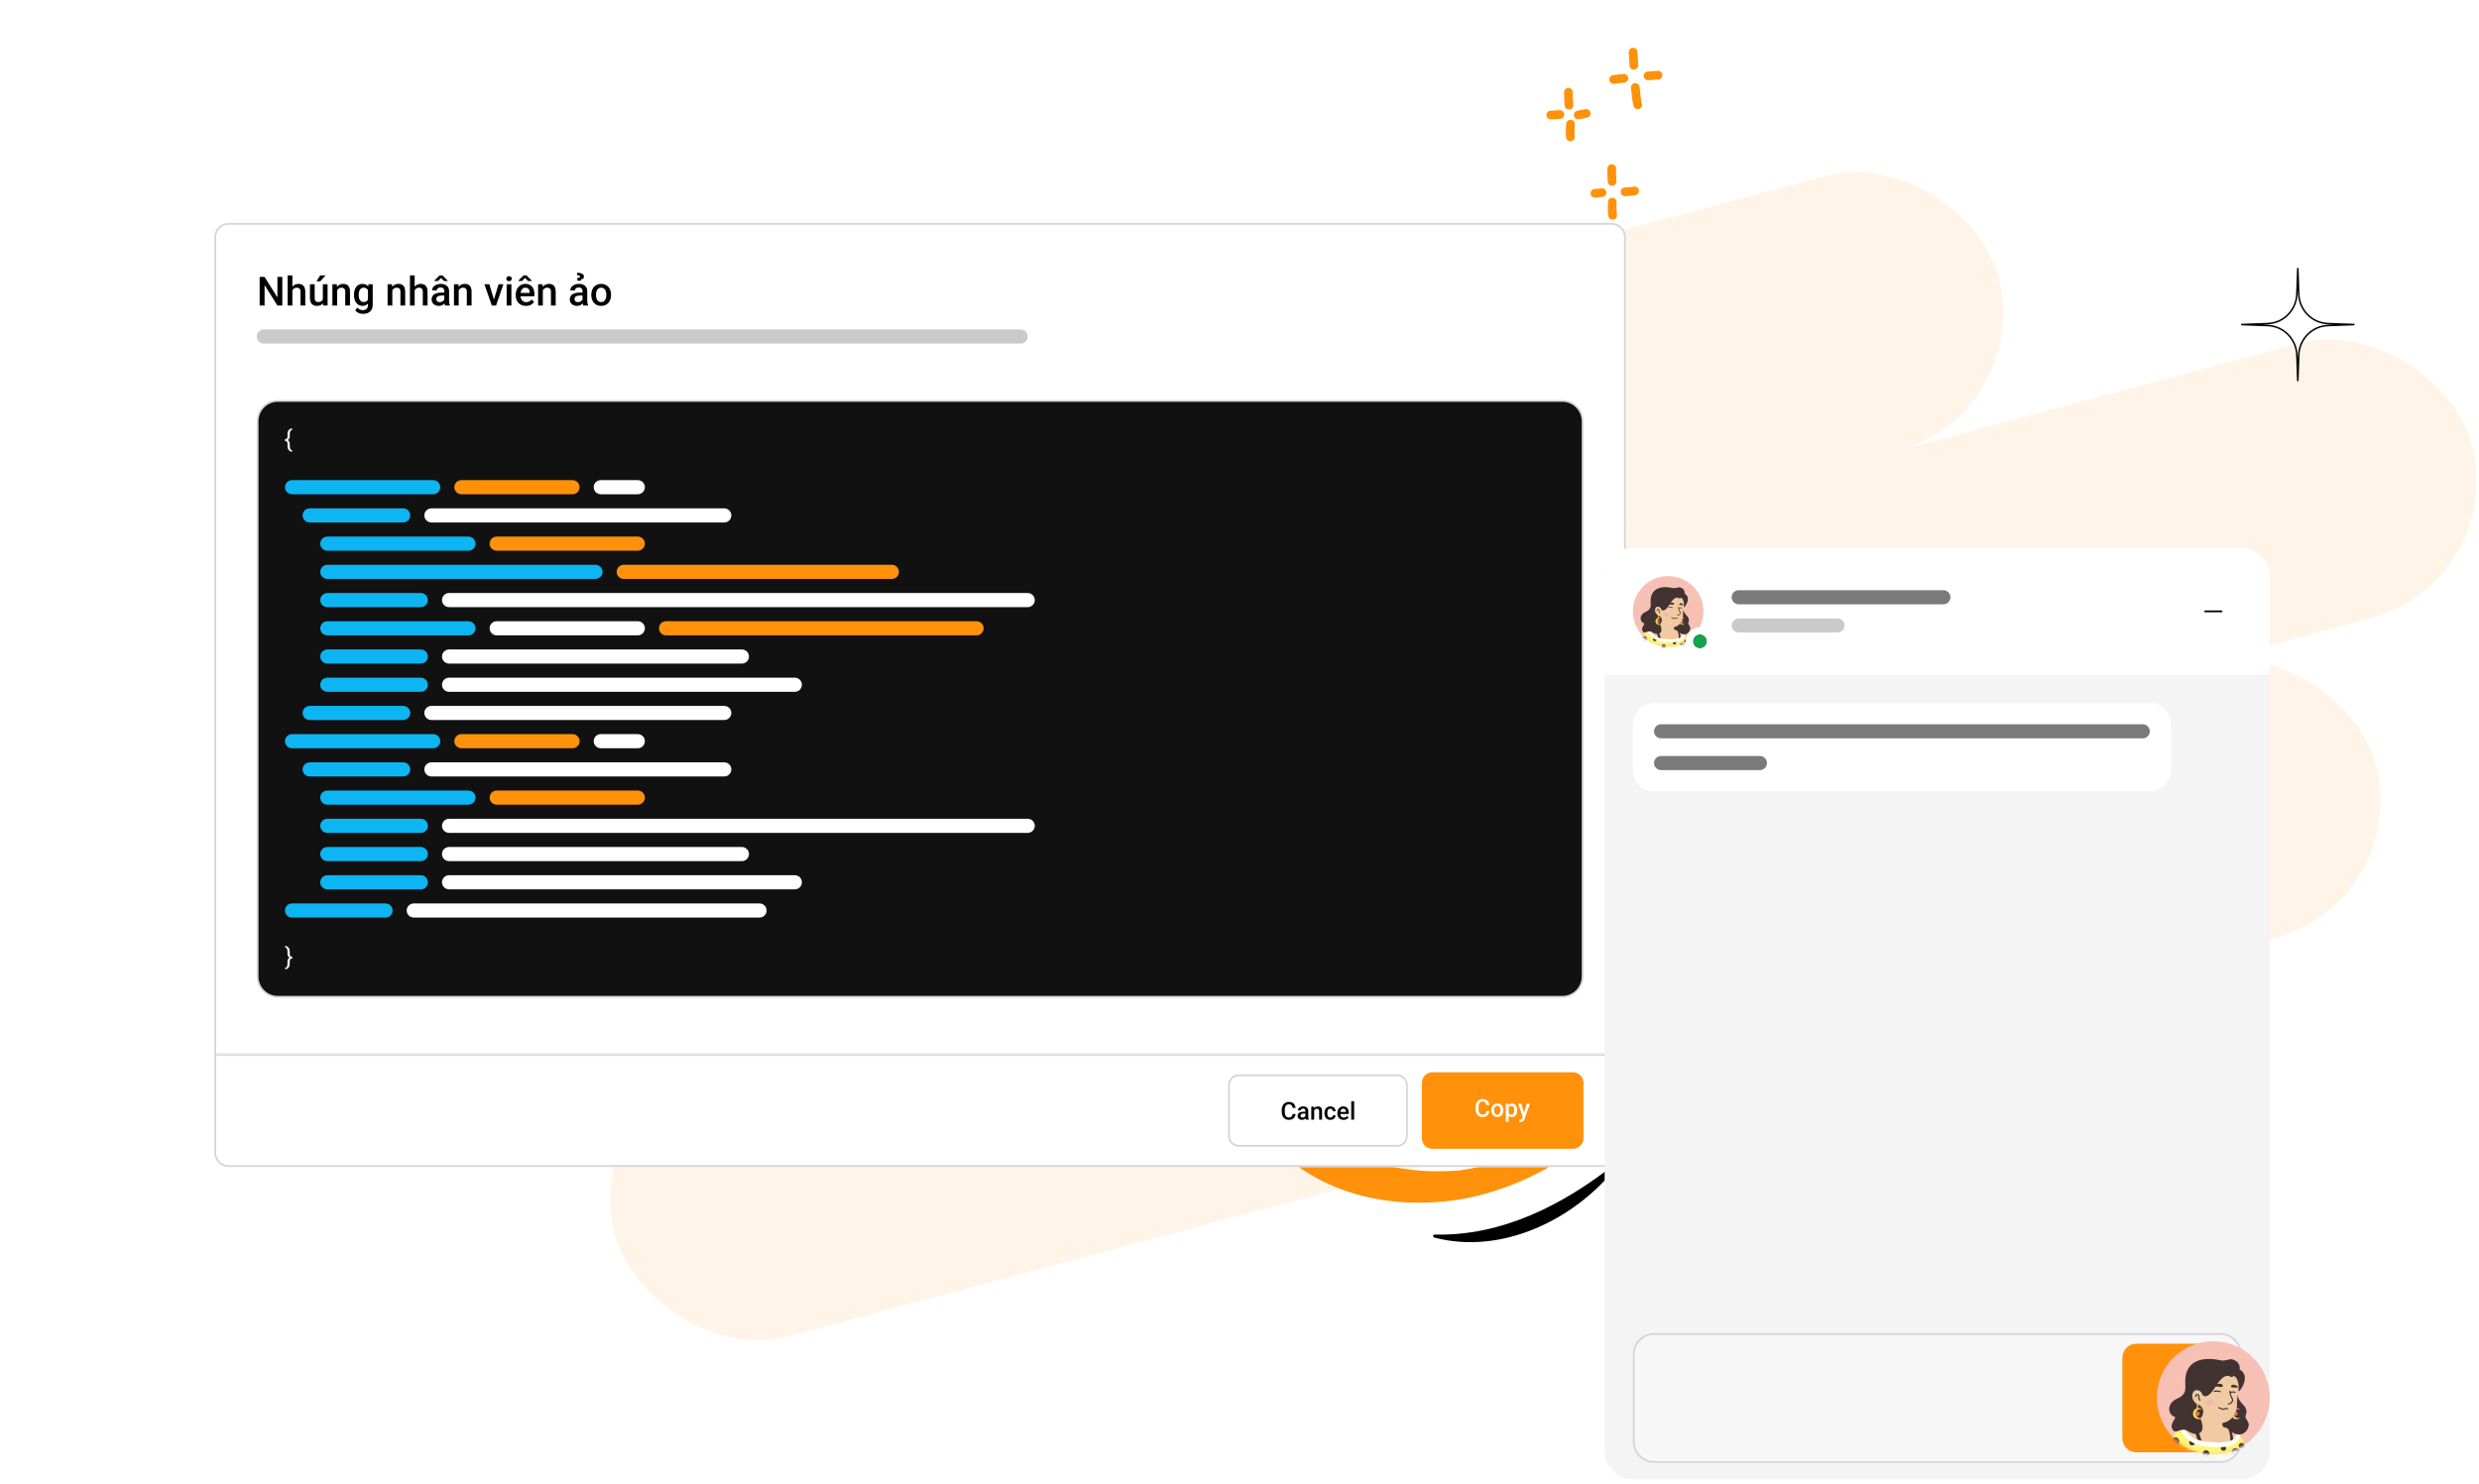 <svg width="740" height="443" viewBox="0 0 740 443" fill="none" xmlns="http://www.w3.org/2000/svg">
<g opacity="0.1">
<rect x="63.727" y="181.447" width="540.211" height="84.859" rx="42.43" transform="rotate(-15 63.727 181.447)" fill="#FF910B"/>
<rect x="172.681" y="327.959" width="543.999" height="84.859" rx="42.43" transform="rotate(-15 172.681 327.959)" fill="#FF910B"/>
<rect x="99.061" y="259.832" width="649.891" height="84.859" rx="42.43" transform="rotate(-15 99.061 259.832)" fill="#FF910B"/>
</g>
<path d="M359.795 300.47C362.054 298.097 363.779 295.268 364.854 292.172C359.55 336.429 393.525 365.439 436.912 357.951C474.505 350.867 502.26 317.077 514.224 282.344C514.267 282.215 514.283 282.078 514.27 281.943C514.257 281.807 514.216 281.676 514.15 281.557C514.084 281.439 513.994 281.335 513.886 281.253C513.777 281.171 513.653 281.112 513.521 281.08C513.296 281.026 513.059 281.052 512.851 281.154C512.643 281.257 512.478 281.429 512.384 281.641C498.424 313.323 471.272 344.362 435.737 349.473C398.062 352.643 373.023 328.153 367.595 291.908C371.07 295.375 375.236 298.074 379.821 299.829C379.907 299.863 380.002 299.866 380.091 299.838C380.179 299.809 380.255 299.751 380.305 299.674C380.355 299.596 380.377 299.503 380.367 299.411C380.357 299.319 380.315 299.233 380.249 299.168C375.784 294.609 371.571 290.317 367.587 284.269C365.188 280.615 364.113 279.289 363.093 284.264C361.853 290.308 360.495 296.932 356.495 301.81C356.422 301.912 356.386 302.035 356.392 302.16C356.399 302.285 356.448 302.403 356.532 302.496C356.615 302.589 356.728 302.651 356.851 302.671C356.974 302.692 357.101 302.669 357.209 302.607C358.154 302.002 359.022 301.284 359.795 300.47Z" fill="#FF910B"/>
<path d="M482.815 348.095C470.221 364.171 448.299 374.846 428.106 369.513C428.004 369.48 427.917 369.412 427.861 369.32C427.804 369.229 427.782 369.12 427.798 369.014C427.815 368.908 427.868 368.811 427.95 368.741C428.031 368.67 428.135 368.631 428.242 368.63C448.271 369.147 466.688 359.764 482.195 347.467C482.282 347.405 482.388 347.375 482.494 347.384C482.6 347.393 482.7 347.439 482.775 347.515C482.85 347.591 482.895 347.691 482.902 347.798C482.91 347.904 482.879 348.01 482.815 348.095Z" fill="black"/>
<path d="M487.623 341.658C488.685 339.259 490.414 337.215 492.604 335.77C492.683 335.715 492.777 335.683 492.875 335.68C492.972 335.677 493.068 335.702 493.151 335.752C493.234 335.802 493.301 335.875 493.344 335.962C493.386 336.05 493.403 336.148 493.391 336.244C493.142 337.623 492.534 338.912 491.63 339.983C490.725 341.053 489.555 341.867 488.237 342.343C488.144 342.373 488.045 342.375 487.951 342.35C487.857 342.325 487.772 342.273 487.707 342.2C487.642 342.127 487.599 342.038 487.584 341.941C487.569 341.845 487.583 341.746 487.623 341.658Z" fill="white"/>
<g filter="url(#filter0_dddd_1405_109789)">
<g filter="url(#filter1_dd_1405_109789)">
<g clip-path="url(#clip0_1405_109789)">
<path d="M64 31.213C64 28.886 65.886 27 68.213 27H481.103C483.43 27 485.316 28.886 485.316 31.213V304.657C485.316 306.984 483.43 308.871 481.103 308.871H68.213C65.886 308.871 64 306.984 64 304.657V31.213Z" fill="white"/>
<path d="M84.274 43.107V51.639H82.804L78.978 45.527V51.639H77.507V43.107H78.978L82.815 49.23V43.107H84.274ZM87.28 42.639V51.639H85.874V42.639H87.28ZM87.034 48.234L86.577 48.228C86.581 47.791 86.642 47.387 86.759 47.016C86.88 46.645 87.048 46.322 87.263 46.049C87.481 45.772 87.743 45.559 88.048 45.41C88.353 45.258 88.69 45.182 89.061 45.182C89.374 45.182 89.655 45.225 89.905 45.31C90.159 45.397 90.378 45.535 90.561 45.727C90.745 45.914 90.884 46.16 90.978 46.465C91.075 46.766 91.124 47.133 91.124 47.566V51.639H89.706V47.555C89.706 47.25 89.661 47.008 89.571 46.828C89.485 46.648 89.358 46.52 89.19 46.441C89.022 46.359 88.817 46.318 88.575 46.318C88.321 46.318 88.097 46.369 87.901 46.471C87.71 46.572 87.55 46.711 87.421 46.887C87.292 47.062 87.194 47.266 87.128 47.496C87.065 47.727 87.034 47.973 87.034 48.234ZM96.368 50.145V45.299H97.786V51.639H96.45L96.368 50.145ZM96.567 48.826L97.042 48.815C97.042 49.24 96.995 49.633 96.901 49.992C96.808 50.348 96.663 50.658 96.468 50.924C96.272 51.185 96.022 51.391 95.718 51.539C95.413 51.684 95.048 51.756 94.622 51.756C94.314 51.756 94.03 51.711 93.772 51.621C93.515 51.531 93.292 51.393 93.105 51.205C92.921 51.018 92.778 50.773 92.677 50.473C92.575 50.172 92.524 49.812 92.524 49.395V45.299H93.936V49.406C93.936 49.637 93.964 49.83 94.019 49.986C94.073 50.139 94.147 50.262 94.241 50.355C94.335 50.449 94.444 50.516 94.569 50.555C94.694 50.594 94.827 50.613 94.968 50.613C95.37 50.613 95.686 50.535 95.917 50.379C96.151 50.219 96.317 50.004 96.415 49.734C96.517 49.465 96.567 49.162 96.567 48.826ZM94.458 44.402L95.601 42.639H97.194L95.601 44.402H94.458ZM100.634 46.652V51.639H99.222V45.299H100.552L100.634 46.652ZM100.382 48.234L99.925 48.228C99.929 47.779 99.991 47.367 100.112 46.992C100.237 46.617 100.409 46.295 100.628 46.025C100.851 45.756 101.116 45.549 101.425 45.404C101.733 45.256 102.077 45.182 102.456 45.182C102.761 45.182 103.036 45.225 103.282 45.31C103.532 45.393 103.745 45.527 103.921 45.715C104.101 45.902 104.237 46.147 104.331 46.447C104.425 46.744 104.472 47.109 104.472 47.543V51.639H103.054V47.537C103.054 47.232 103.009 46.992 102.919 46.816C102.833 46.637 102.706 46.51 102.538 46.435C102.374 46.357 102.169 46.318 101.923 46.318C101.681 46.318 101.464 46.369 101.272 46.471C101.081 46.572 100.919 46.711 100.786 46.887C100.657 47.062 100.558 47.266 100.487 47.496C100.417 47.727 100.382 47.973 100.382 48.234ZM109.974 45.299H111.257V51.463C111.257 52.033 111.136 52.518 110.894 52.916C110.651 53.315 110.313 53.617 109.88 53.824C109.446 54.035 108.944 54.141 108.374 54.141C108.132 54.141 107.862 54.105 107.565 54.035C107.272 53.965 106.987 53.852 106.71 53.695C106.437 53.543 106.208 53.342 106.024 53.092L106.687 52.26C106.913 52.529 107.163 52.727 107.437 52.852C107.71 52.977 107.997 53.039 108.298 53.039C108.622 53.039 108.897 52.978 109.124 52.857C109.354 52.74 109.532 52.566 109.657 52.336C109.782 52.105 109.845 51.824 109.845 51.492V46.734L109.974 45.299ZM105.667 48.539V48.416C105.667 47.935 105.726 47.498 105.843 47.103C105.96 46.705 106.128 46.363 106.347 46.078C106.565 45.789 106.831 45.568 107.144 45.416C107.456 45.26 107.81 45.182 108.204 45.182C108.614 45.182 108.964 45.256 109.253 45.404C109.546 45.553 109.79 45.766 109.985 46.043C110.181 46.316 110.333 46.645 110.442 47.027C110.556 47.406 110.64 47.828 110.694 48.293V48.685C110.644 49.139 110.558 49.553 110.437 49.928C110.315 50.303 110.155 50.627 109.956 50.9C109.757 51.174 109.511 51.385 109.218 51.533C108.929 51.682 108.587 51.756 108.192 51.756C107.806 51.756 107.456 51.676 107.144 51.516C106.835 51.355 106.569 51.131 106.347 50.842C106.128 50.553 105.96 50.213 105.843 49.822C105.726 49.428 105.667 49 105.667 48.539ZM107.079 48.416V48.539C107.079 48.828 107.106 49.098 107.161 49.348C107.22 49.598 107.308 49.818 107.425 50.01C107.546 50.197 107.698 50.346 107.882 50.455C108.069 50.56 108.29 50.613 108.544 50.613C108.876 50.613 109.147 50.543 109.358 50.402C109.573 50.262 109.737 50.072 109.851 49.834C109.968 49.592 110.05 49.322 110.097 49.025V47.965C110.073 47.734 110.024 47.52 109.95 47.32C109.88 47.121 109.784 46.947 109.663 46.799C109.542 46.647 109.39 46.529 109.206 46.447C109.022 46.361 108.806 46.318 108.556 46.318C108.302 46.318 108.081 46.373 107.894 46.482C107.706 46.592 107.552 46.742 107.431 46.934C107.313 47.125 107.226 47.348 107.167 47.602C107.108 47.855 107.079 48.127 107.079 48.416ZM117.11 46.652V51.639H115.698V45.299H117.028L117.11 46.652ZM116.858 48.234L116.401 48.228C116.405 47.779 116.468 47.367 116.589 46.992C116.714 46.617 116.886 46.295 117.104 46.025C117.327 45.756 117.593 45.549 117.901 45.404C118.21 45.256 118.554 45.182 118.933 45.182C119.237 45.182 119.513 45.225 119.759 45.31C120.009 45.393 120.222 45.527 120.397 45.715C120.577 45.902 120.714 46.147 120.808 46.447C120.901 46.744 120.948 47.109 120.948 47.543V51.639H119.53V47.537C119.53 47.232 119.485 46.992 119.396 46.816C119.31 46.637 119.183 46.51 119.015 46.435C118.851 46.357 118.646 46.318 118.399 46.318C118.157 46.318 117.94 46.369 117.749 46.471C117.558 46.572 117.396 46.711 117.263 46.887C117.134 47.062 117.034 47.266 116.964 47.496C116.894 47.727 116.858 47.973 116.858 48.234ZM123.784 42.639V51.639H122.378V42.639H123.784ZM123.538 48.234L123.081 48.228C123.085 47.791 123.146 47.387 123.263 47.016C123.384 46.645 123.552 46.322 123.767 46.049C123.985 45.772 124.247 45.559 124.552 45.41C124.856 45.258 125.194 45.182 125.565 45.182C125.878 45.182 126.159 45.225 126.409 45.31C126.663 45.397 126.882 45.535 127.065 45.727C127.249 45.914 127.388 46.16 127.481 46.465C127.579 46.766 127.628 47.133 127.628 47.566V51.639H126.21V47.555C126.21 47.25 126.165 47.008 126.075 46.828C125.989 46.648 125.862 46.52 125.694 46.441C125.526 46.359 125.321 46.318 125.079 46.318C124.825 46.318 124.601 46.369 124.405 46.471C124.214 46.572 124.054 46.711 123.925 46.887C123.796 47.062 123.698 47.266 123.632 47.496C123.569 47.727 123.538 47.973 123.538 48.234ZM132.632 50.367V47.344C132.632 47.117 132.591 46.922 132.509 46.758C132.427 46.594 132.302 46.467 132.134 46.377C131.97 46.287 131.763 46.242 131.513 46.242C131.282 46.242 131.083 46.281 130.915 46.359C130.747 46.438 130.616 46.543 130.522 46.676C130.429 46.809 130.382 46.959 130.382 47.127H128.976C128.976 46.877 129.036 46.635 129.157 46.4C129.278 46.166 129.454 45.957 129.685 45.773C129.915 45.59 130.19 45.445 130.511 45.34C130.831 45.234 131.19 45.182 131.589 45.182C132.065 45.182 132.487 45.262 132.854 45.422C133.226 45.582 133.517 45.824 133.728 46.148C133.942 46.469 134.05 46.871 134.05 47.355V50.174C134.05 50.463 134.069 50.723 134.108 50.953C134.151 51.18 134.212 51.377 134.29 51.545V51.639H132.843C132.776 51.486 132.724 51.293 132.685 51.059C132.649 50.82 132.632 50.59 132.632 50.367ZM132.837 47.783L132.849 48.656H131.835C131.573 48.656 131.343 48.682 131.144 48.732C130.944 48.779 130.778 48.85 130.646 48.943C130.513 49.037 130.413 49.15 130.347 49.283C130.28 49.416 130.247 49.566 130.247 49.734C130.247 49.902 130.286 50.057 130.364 50.197C130.442 50.334 130.556 50.441 130.704 50.52C130.856 50.598 131.04 50.637 131.255 50.637C131.544 50.637 131.796 50.578 132.011 50.461C132.229 50.34 132.401 50.193 132.526 50.022C132.651 49.846 132.718 49.68 132.726 49.523L133.183 50.15C133.136 50.31 133.056 50.482 132.942 50.666C132.829 50.85 132.681 51.025 132.497 51.193C132.317 51.357 132.101 51.492 131.847 51.598C131.597 51.703 131.308 51.756 130.979 51.756C130.565 51.756 130.196 51.674 129.872 51.51C129.548 51.342 129.294 51.117 129.11 50.836C128.927 50.551 128.835 50.228 128.835 49.869C128.835 49.533 128.897 49.236 129.022 48.978C129.151 48.717 129.339 48.498 129.585 48.322C129.835 48.147 130.14 48.014 130.499 47.924C130.858 47.83 131.269 47.783 131.729 47.783H132.837ZM132.058 42.639L133.681 44.256V44.32H132.538L131.642 43.4L130.745 44.32H129.626V44.244L131.226 42.639H132.058ZM136.927 46.652V51.639H135.515V45.299H136.845L136.927 46.652ZM136.675 48.234L136.218 48.228C136.222 47.779 136.284 47.367 136.405 46.992C136.53 46.617 136.702 46.295 136.921 46.025C137.144 45.756 137.409 45.549 137.718 45.404C138.026 45.256 138.37 45.182 138.749 45.182C139.054 45.182 139.329 45.225 139.575 45.31C139.825 45.393 140.038 45.527 140.214 45.715C140.394 45.902 140.53 46.147 140.624 46.447C140.718 46.744 140.765 47.109 140.765 47.543V51.639H139.347V47.537C139.347 47.232 139.302 46.992 139.212 46.816C139.126 46.637 138.999 46.51 138.831 46.435C138.667 46.357 138.462 46.318 138.216 46.318C137.974 46.318 137.757 46.369 137.565 46.471C137.374 46.572 137.212 46.711 137.079 46.887C136.95 47.062 136.851 47.266 136.78 47.496C136.71 47.727 136.675 47.973 136.675 48.234ZM147.257 50.52L148.81 45.299H150.274L148.071 51.639H147.157L147.257 50.52ZM146.067 45.299L147.649 50.543L147.726 51.639H146.812L144.597 45.299H146.067ZM152.659 45.299V51.639H151.241V45.299H152.659ZM151.147 43.635C151.147 43.42 151.218 43.242 151.358 43.102C151.503 42.957 151.702 42.885 151.956 42.885C152.206 42.885 152.403 42.957 152.548 43.102C152.692 43.242 152.765 43.42 152.765 43.635C152.765 43.846 152.692 44.022 152.548 44.162C152.403 44.303 152.206 44.373 151.956 44.373C151.702 44.373 151.503 44.303 151.358 44.162C151.218 44.022 151.147 43.846 151.147 43.635ZM157.001 51.756C156.532 51.756 156.108 51.68 155.729 51.527C155.354 51.371 155.034 51.154 154.769 50.877C154.507 50.6 154.306 50.273 154.165 49.898C154.024 49.523 153.954 49.119 153.954 48.685V48.451C153.954 47.955 154.026 47.506 154.171 47.103C154.315 46.701 154.517 46.357 154.774 46.072C155.032 45.783 155.337 45.562 155.688 45.41C156.04 45.258 156.421 45.182 156.831 45.182C157.284 45.182 157.681 45.258 158.021 45.41C158.36 45.562 158.642 45.777 158.864 46.055C159.091 46.328 159.259 46.654 159.368 47.033C159.481 47.412 159.538 47.83 159.538 48.287V48.891H154.64V47.877H158.144V47.766C158.136 47.512 158.085 47.273 157.991 47.051C157.901 46.828 157.763 46.648 157.575 46.512C157.388 46.375 157.138 46.307 156.825 46.307C156.591 46.307 156.382 46.357 156.198 46.459C156.019 46.557 155.868 46.699 155.747 46.887C155.626 47.074 155.532 47.301 155.466 47.566C155.403 47.828 155.372 48.123 155.372 48.451V48.685C155.372 48.963 155.409 49.221 155.483 49.459C155.562 49.693 155.675 49.898 155.823 50.074C155.972 50.25 156.151 50.389 156.362 50.49C156.573 50.588 156.813 50.637 157.083 50.637C157.423 50.637 157.726 50.568 157.991 50.432C158.257 50.295 158.487 50.102 158.683 49.852L159.427 50.572C159.29 50.772 159.112 50.963 158.894 51.147C158.675 51.326 158.407 51.473 158.091 51.586C157.778 51.699 157.415 51.756 157.001 51.756ZM157.142 42.639L158.765 44.256V44.32H157.622L156.726 43.4L155.829 44.32H154.71V44.244L156.31 42.639H157.142ZM162.04 46.652V51.639H160.628V45.299H161.958L162.04 46.652ZM161.788 48.234L161.331 48.228C161.335 47.779 161.397 47.367 161.519 46.992C161.644 46.617 161.815 46.295 162.034 46.025C162.257 45.756 162.522 45.549 162.831 45.404C163.14 45.256 163.483 45.182 163.862 45.182C164.167 45.182 164.442 45.225 164.688 45.31C164.938 45.393 165.151 45.527 165.327 45.715C165.507 45.902 165.644 46.147 165.737 46.447C165.831 46.744 165.878 47.109 165.878 47.543V51.639H164.46V47.537C164.46 47.232 164.415 46.992 164.325 46.816C164.239 46.637 164.112 46.51 163.944 46.435C163.78 46.357 163.575 46.318 163.329 46.318C163.087 46.318 162.87 46.369 162.679 46.471C162.487 46.572 162.325 46.711 162.192 46.887C162.063 47.062 161.964 47.266 161.894 47.496C161.823 47.727 161.788 47.973 161.788 48.234ZM173.882 50.367V47.344C173.882 47.117 173.841 46.922 173.759 46.758C173.677 46.594 173.552 46.467 173.384 46.377C173.22 46.287 173.013 46.242 172.763 46.242C172.532 46.242 172.333 46.281 172.165 46.359C171.997 46.438 171.866 46.543 171.772 46.676C171.679 46.809 171.632 46.959 171.632 47.127H170.226C170.226 46.877 170.286 46.635 170.407 46.4C170.528 46.166 170.704 45.957 170.935 45.773C171.165 45.59 171.44 45.445 171.761 45.34C172.081 45.234 172.44 45.182 172.839 45.182C173.315 45.182 173.737 45.262 174.104 45.422C174.476 45.582 174.767 45.824 174.978 46.148C175.192 46.469 175.3 46.871 175.3 47.355V50.174C175.3 50.463 175.319 50.723 175.358 50.953C175.401 51.18 175.462 51.377 175.54 51.545V51.639H174.093C174.026 51.486 173.974 51.293 173.935 51.059C173.899 50.82 173.882 50.59 173.882 50.367ZM174.087 47.783L174.099 48.656H173.085C172.823 48.656 172.593 48.682 172.394 48.732C172.194 48.779 172.028 48.85 171.896 48.943C171.763 49.037 171.663 49.15 171.597 49.283C171.53 49.416 171.497 49.566 171.497 49.734C171.497 49.902 171.536 50.057 171.614 50.197C171.692 50.334 171.806 50.441 171.954 50.52C172.106 50.598 172.29 50.637 172.505 50.637C172.794 50.637 173.046 50.578 173.261 50.461C173.479 50.34 173.651 50.193 173.776 50.022C173.901 49.846 173.968 49.68 173.976 49.523L174.433 50.15C174.386 50.31 174.306 50.482 174.192 50.666C174.079 50.85 173.931 51.025 173.747 51.193C173.567 51.357 173.351 51.492 173.097 51.598C172.847 51.703 172.558 51.756 172.229 51.756C171.815 51.756 171.446 51.674 171.122 51.51C170.798 51.342 170.544 51.117 170.36 50.836C170.177 50.551 170.085 50.228 170.085 49.869C170.085 49.533 170.147 49.236 170.272 48.978C170.401 48.717 170.589 48.498 170.835 48.322C171.085 48.147 171.39 48.014 171.749 47.924C172.108 47.83 172.519 47.783 172.979 47.783H174.087ZM173.419 44.25H172.37L172.317 43.412C172.517 43.4 172.677 43.381 172.798 43.353C172.919 43.322 173.007 43.279 173.062 43.225C173.12 43.166 173.149 43.09 173.149 42.996C173.149 42.918 173.126 42.852 173.079 42.797C173.036 42.742 172.974 42.699 172.892 42.668C172.81 42.633 172.714 42.609 172.604 42.598C172.495 42.582 172.376 42.574 172.247 42.574L172.288 41.865C172.62 41.865 172.911 41.893 173.161 41.947C173.415 41.998 173.626 42.072 173.794 42.17C173.966 42.268 174.095 42.385 174.181 42.522C174.271 42.658 174.315 42.812 174.315 42.984C174.315 43.266 174.222 43.473 174.034 43.605C173.847 43.738 173.642 43.82 173.419 43.852V44.25ZM176.507 48.539V48.404C176.507 47.947 176.573 47.523 176.706 47.133C176.839 46.738 177.03 46.397 177.28 46.107C177.534 45.815 177.843 45.588 178.206 45.428C178.573 45.264 178.987 45.182 179.448 45.182C179.913 45.182 180.327 45.264 180.69 45.428C181.058 45.588 181.368 45.815 181.622 46.107C181.876 46.397 182.069 46.738 182.202 47.133C182.335 47.523 182.401 47.947 182.401 48.404V48.539C182.401 48.996 182.335 49.42 182.202 49.81C182.069 50.201 181.876 50.543 181.622 50.836C181.368 51.125 181.06 51.352 180.696 51.516C180.333 51.676 179.921 51.756 179.46 51.756C178.995 51.756 178.579 51.676 178.212 51.516C177.849 51.352 177.54 51.125 177.286 50.836C177.032 50.543 176.839 50.201 176.706 49.81C176.573 49.42 176.507 48.996 176.507 48.539ZM177.919 48.404V48.539C177.919 48.824 177.948 49.094 178.007 49.348C178.065 49.602 178.157 49.824 178.282 50.016C178.407 50.207 178.567 50.357 178.763 50.467C178.958 50.576 179.19 50.631 179.46 50.631C179.722 50.631 179.948 50.576 180.14 50.467C180.335 50.357 180.495 50.207 180.62 50.016C180.745 49.824 180.837 49.602 180.896 49.348C180.958 49.094 180.989 48.824 180.989 48.539V48.404C180.989 48.123 180.958 47.857 180.896 47.607C180.837 47.353 180.743 47.129 180.614 46.934C180.489 46.738 180.329 46.586 180.134 46.477C179.942 46.363 179.714 46.307 179.448 46.307C179.183 46.307 178.952 46.363 178.757 46.477C178.565 46.586 178.407 46.738 178.282 46.934C178.157 47.129 178.065 47.353 178.007 47.607C177.948 47.857 177.919 48.123 177.919 48.404Z" fill="black"/>
<path d="M76.64 60.905C76.64 59.742 77.583 58.799 78.746 58.799H304.677C305.841 58.799 306.784 59.742 306.784 60.905C306.784 62.069 305.841 63.012 304.677 63.012H78.746C77.583 63.012 76.64 62.069 76.64 60.905Z" fill="#CACACA"/>
<path d="M82.959 80.129H466.357C469.702 80.129 472.414 82.84 472.414 86.185V251.993C472.414 255.338 469.702 258.05 466.357 258.05H82.959C79.614 258.05 76.903 255.338 76.903 251.993V86.185C76.903 82.84 79.614 80.129 82.959 80.129Z" fill="#111111"/>
<path d="M82.959 80.129H466.357C469.702 80.129 472.414 82.84 472.414 86.185V251.993C472.414 255.338 469.702 258.05 466.357 258.05H82.959C79.614 258.05 76.903 255.338 76.903 251.993V86.185C76.903 82.84 79.614 80.129 82.959 80.129Z" stroke="#D4D4D8" stroke-width="0.527"/>
<path d="M87.111 88.291L87.252 88.701C86.966 88.79 86.769 88.95 86.661 89.18C86.553 89.408 86.499 89.67 86.499 89.965V90.71C86.499 90.95 86.45 91.169 86.352 91.365C86.256 91.56 86.102 91.715 85.891 91.83C85.682 91.945 85.407 92.003 85.066 92.003V91.564C85.338 91.564 85.532 91.487 85.65 91.333C85.77 91.18 85.83 90.972 85.83 90.71V89.965C85.83 89.713 85.868 89.478 85.945 89.259C86.024 89.039 86.156 88.845 86.341 88.68C86.528 88.512 86.785 88.382 87.111 88.291ZM87.252 94.944L87.111 95.358C86.785 95.264 86.528 95.135 86.341 94.969C86.156 94.804 86.024 94.61 85.945 94.39C85.868 94.171 85.83 93.936 85.83 93.684V92.942C85.83 92.767 85.803 92.616 85.75 92.489C85.698 92.362 85.615 92.263 85.502 92.194C85.392 92.121 85.246 92.085 85.066 92.085V91.646C85.407 91.646 85.682 91.704 85.891 91.819C86.102 91.934 86.256 92.09 86.352 92.287C86.45 92.481 86.499 92.7 86.499 92.942V93.684C86.499 93.881 86.522 94.063 86.568 94.231C86.616 94.399 86.694 94.544 86.802 94.667C86.912 94.792 87.062 94.884 87.252 94.944Z" fill="white"/>
<path d="M85.066 105.892C85.066 104.728 86.01 103.785 87.173 103.785H129.305C130.468 103.785 131.411 104.728 131.411 105.892C131.411 107.055 130.468 107.998 129.305 107.998H87.173C86.01 107.998 85.066 107.055 85.066 105.892Z" fill="#0DB5F2"/>
<path d="M135.624 105.892C135.624 104.728 136.567 103.785 137.731 103.785H170.909C172.073 103.785 173.016 104.728 173.016 105.892C173.016 107.055 172.073 107.998 170.909 107.998H137.731C136.567 107.998 135.624 107.055 135.624 105.892Z" fill="#FF910B"/>
<path d="M177.229 105.892C177.229 104.728 178.173 103.785 179.336 103.785H190.396C191.559 103.785 192.502 104.728 192.502 105.892C192.502 107.055 191.559 107.998 190.396 107.998H179.336C178.173 107.998 177.229 107.055 177.229 105.892Z" fill="white"/>
<path d="M90.333 114.318C90.333 113.154 91.276 112.211 92.44 112.211H120.352C121.515 112.211 122.458 113.154 122.458 114.318C122.458 115.481 121.515 116.424 120.352 116.424H92.44C91.276 116.424 90.333 115.481 90.333 114.318Z" fill="#0DB5F2"/>
<path d="M126.672 114.318C126.672 113.154 127.615 112.211 128.778 112.211H216.202C217.365 112.211 218.308 113.154 218.308 114.318C218.308 115.481 217.365 116.424 216.202 116.424H128.778C127.615 116.424 126.672 115.481 126.672 114.318Z" fill="white"/>
<path d="M95.599 122.745C95.599 121.582 96.542 120.639 97.705 120.639H139.837C141 120.639 141.943 121.582 141.943 122.745C141.943 123.909 141 124.852 139.837 124.852H97.705C96.542 124.852 95.599 123.909 95.599 122.745Z" fill="#0DB5F2"/>
<path d="M146.157 122.745C146.157 121.582 147.1 120.639 148.264 120.639H190.395C191.559 120.639 192.502 121.582 192.502 122.745C192.502 123.909 191.559 124.852 190.395 124.852H148.264C147.1 124.852 146.157 123.909 146.157 122.745Z" fill="#FF910B"/>
<path d="M95.6 131.171C95.6 130.008 96.543 129.064 97.706 129.064H177.756C178.92 129.064 179.863 130.008 179.863 131.171C179.863 132.334 178.92 133.278 177.756 133.278H97.706C96.543 133.278 95.6 132.334 95.6 131.171Z" fill="#0DB5F2"/>
<path d="M184.076 131.171C184.076 130.008 185.019 129.064 186.183 129.064H266.233C267.396 129.064 268.339 130.008 268.339 131.171C268.339 132.334 267.396 133.278 266.233 133.278H186.183C185.019 133.278 184.076 132.334 184.076 131.171Z" fill="#FF910B"/>
<path d="M95.599 139.597C95.599 138.433 96.542 137.49 97.705 137.49H125.617C126.781 137.49 127.724 138.433 127.724 139.597C127.724 140.76 126.781 141.703 125.617 141.703H97.705C96.542 141.703 95.599 140.76 95.599 139.597Z" fill="#0DB5F2"/>
<path d="M131.938 139.597C131.938 138.433 132.881 137.49 134.044 137.49H306.784C307.947 137.49 308.89 138.433 308.89 139.597C308.89 140.76 307.947 141.703 306.784 141.703H134.044C132.881 141.703 131.938 140.76 131.938 139.597Z" fill="white"/>
<path d="M95.6 148.023C95.6 146.859 96.543 145.916 97.706 145.916H139.838C141.001 145.916 141.944 146.859 141.944 148.023C141.944 149.186 141.001 150.129 139.838 150.129H97.706C96.543 150.129 95.6 149.186 95.6 148.023Z" fill="#0DB5F2"/>
<path d="M146.157 148.023C146.157 146.859 147.1 145.916 148.264 145.916H190.395C191.559 145.916 192.502 146.859 192.502 148.023C192.502 149.186 191.559 150.129 190.395 150.129H148.264C147.1 150.129 146.157 149.186 146.157 148.023Z" fill="white"/>
<path d="M196.715 148.023C196.715 146.859 197.658 145.916 198.821 145.916H291.511C292.674 145.916 293.618 146.859 293.618 148.023C293.618 149.186 292.674 150.129 291.511 150.129H198.821C197.658 150.129 196.715 149.186 196.715 148.023Z" fill="#FF910B"/>
<path d="M95.6 156.45C95.6 155.287 96.543 154.344 97.706 154.344H125.618C126.782 154.344 127.725 155.287 127.725 156.45C127.725 157.614 126.782 158.557 125.618 158.557H97.706C96.543 158.557 95.6 157.614 95.6 156.45Z" fill="#0DB5F2"/>
<path d="M131.938 156.45C131.938 155.287 132.881 154.344 134.044 154.344H221.467C222.631 154.344 223.574 155.287 223.574 156.45C223.574 157.614 222.631 158.557 221.467 158.557H134.044C132.881 158.557 131.938 157.614 131.938 156.45Z" fill="white"/>
<path d="M95.6 164.876C95.6 163.713 96.543 162.77 97.706 162.77H125.618C126.782 162.77 127.725 163.713 127.725 164.876C127.725 166.04 126.782 166.983 125.618 166.983H97.706C96.543 166.983 95.6 166.04 95.6 164.876Z" fill="#0DB5F2"/>
<path d="M131.938 164.876C131.938 163.713 132.881 162.77 134.044 162.77H237.267C238.43 162.77 239.373 163.713 239.373 164.876C239.373 166.04 238.43 166.983 237.267 166.983H134.044C132.881 166.983 131.938 166.04 131.938 164.876Z" fill="white"/>
<path d="M90.333 173.302C90.333 172.138 91.276 171.195 92.44 171.195H120.352C121.515 171.195 122.458 172.138 122.458 173.302C122.458 174.465 121.515 175.408 120.352 175.408H92.44C91.276 175.408 90.333 174.465 90.333 173.302Z" fill="#0DB5F2"/>
<path d="M126.672 173.302C126.672 172.138 127.615 171.195 128.778 171.195H216.202C217.365 171.195 218.308 172.138 218.308 173.302C218.308 174.465 217.365 175.408 216.202 175.408H128.778C127.615 175.408 126.672 174.465 126.672 173.302Z" fill="white"/>
<path d="M85.066 181.73C85.066 180.566 86.01 179.623 87.173 179.623H129.305C130.468 179.623 131.411 180.566 131.411 181.73C131.411 182.893 130.468 183.836 129.305 183.836H87.173C86.01 183.836 85.066 182.893 85.066 181.73Z" fill="#0DB5F2"/>
<path d="M135.624 181.73C135.624 180.566 136.567 179.623 137.731 179.623H170.909C172.073 179.623 173.016 180.566 173.016 181.73C173.016 182.893 172.073 183.836 170.909 183.836H137.731C136.567 183.836 135.624 182.893 135.624 181.73Z" fill="#FF910B"/>
<path d="M177.229 181.73C177.229 180.566 178.173 179.623 179.336 179.623H190.396C191.559 179.623 192.502 180.566 192.502 181.73C192.502 182.893 191.559 183.836 190.396 183.836H179.336C178.173 183.836 177.229 182.893 177.229 181.73Z" fill="white"/>
<path d="M90.333 190.155C90.333 188.992 91.276 188.049 92.44 188.049H120.352C121.515 188.049 122.458 188.992 122.458 190.155C122.458 191.319 121.515 192.262 120.352 192.262H92.44C91.276 192.262 90.333 191.319 90.333 190.155Z" fill="#0DB5F2"/>
<path d="M126.672 190.155C126.672 188.992 127.615 188.049 128.778 188.049H216.202C217.365 188.049 218.308 188.992 218.308 190.155C218.308 191.319 217.365 192.262 216.202 192.262H128.778C127.615 192.262 126.672 191.319 126.672 190.155Z" fill="white"/>
<path d="M95.6 198.581C95.6 197.418 96.543 196.475 97.706 196.475H139.838C141.001 196.475 141.944 197.418 141.944 198.581C141.944 199.745 141.001 200.688 139.838 200.688H97.706C96.543 200.688 95.6 199.745 95.6 198.581Z" fill="#0DB5F2"/>
<path d="M146.157 198.581C146.157 197.418 147.1 196.475 148.264 196.475H190.395C191.559 196.475 192.502 197.418 192.502 198.581C192.502 199.745 191.559 200.688 190.395 200.688H148.264C147.1 200.688 146.157 199.745 146.157 198.581Z" fill="#FF910B"/>
<path d="M95.599 207.007C95.599 205.844 96.542 204.9 97.705 204.9H125.617C126.781 204.9 127.724 205.844 127.724 207.007C127.724 208.17 126.781 209.114 125.617 209.114H97.705C96.542 209.114 95.599 208.17 95.599 207.007Z" fill="#0DB5F2"/>
<path d="M131.938 207.007C131.938 205.844 132.881 204.9 134.044 204.9H306.784C307.947 204.9 308.89 205.844 308.89 207.007C308.89 208.17 307.947 209.114 306.784 209.114H134.044C132.881 209.114 131.938 208.17 131.938 207.007Z" fill="white"/>
<path d="M95.6 215.435C95.6 214.271 96.543 213.328 97.706 213.328H125.618C126.782 213.328 127.725 214.271 127.725 215.435C127.725 216.598 126.782 217.541 125.618 217.541H97.706C96.543 217.541 95.6 216.598 95.6 215.435Z" fill="#0DB5F2"/>
<path d="M131.938 215.435C131.938 214.271 132.881 213.328 134.044 213.328H221.467C222.631 213.328 223.574 214.271 223.574 215.435C223.574 216.598 222.631 217.541 221.467 217.541H134.044C132.881 217.541 131.938 216.598 131.938 215.435Z" fill="white"/>
<path d="M95.6 223.86C95.6 222.697 96.543 221.754 97.706 221.754H125.618C126.782 221.754 127.725 222.697 127.725 223.86C127.725 225.024 126.782 225.967 125.618 225.967H97.706C96.543 225.967 95.6 225.024 95.6 223.86Z" fill="#0DB5F2"/>
<path d="M131.938 223.86C131.938 222.697 132.881 221.754 134.044 221.754H237.267C238.43 221.754 239.373 222.697 239.373 223.86C239.373 225.024 238.43 225.967 237.267 225.967H134.044C132.881 225.967 131.938 225.024 131.938 223.86Z" fill="white"/>
<path d="M85.066 232.286C85.066 231.123 86.01 230.18 87.173 230.18H115.085C116.249 230.18 117.192 231.123 117.192 232.286C117.192 233.45 116.249 234.393 115.085 234.393H87.173C86.01 234.393 85.066 233.45 85.066 232.286Z" fill="#0DB5F2"/>
<path d="M121.405 232.286C121.405 231.123 122.348 230.18 123.512 230.18H226.734C227.898 230.18 228.841 231.123 228.841 232.286C228.841 233.45 227.898 234.393 226.734 234.393H123.512C122.348 234.393 121.405 233.45 121.405 232.286Z" fill="white"/>
<path d="M85.066 243.229L85.207 242.818C85.536 242.91 85.792 243.039 85.977 243.207C86.164 243.373 86.296 243.566 86.373 243.787C86.45 244.005 86.489 244.24 86.489 244.492V245.238C86.489 245.41 86.515 245.562 86.568 245.691C86.621 245.818 86.702 245.917 86.812 245.986C86.925 246.056 87.072 246.091 87.252 246.091V246.498C86.913 246.498 86.638 246.444 86.427 246.336C86.216 246.225 86.061 246.075 85.963 245.886C85.867 245.694 85.819 245.478 85.819 245.238V244.492C85.819 244.296 85.796 244.113 85.75 243.945C85.705 243.775 85.627 243.628 85.516 243.506C85.408 243.381 85.258 243.289 85.066 243.229ZM85.207 249.885L85.066 249.471C85.256 249.411 85.405 249.319 85.513 249.194C85.623 249.072 85.701 248.927 85.747 248.759C85.795 248.591 85.819 248.408 85.819 248.211V247.47C85.819 247.227 85.867 247.011 85.963 246.822C86.061 246.632 86.216 246.483 86.427 246.375C86.638 246.265 86.913 246.21 87.252 246.21V246.613C86.983 246.613 86.788 246.691 86.668 246.847C86.549 247 86.489 247.208 86.489 247.47V248.211C86.489 248.463 86.45 248.699 86.373 248.917C86.296 249.138 86.164 249.331 85.977 249.497C85.792 249.662 85.536 249.792 85.207 249.885Z" fill="white"/>
<mask id="path-50-inside-1_1405_109789" fill="white">
<path d="M64 275.166H485.316V308.871H64V275.166Z"/>
</mask>
<path d="M64 275.166H485.316V308.871H64V275.166Z" fill="white"/>
<path d="M64 275.166V275.693H485.316V275.166V274.639H64V275.166Z" fill="#D4D4D8" mask="url(#path-50-inside-1_1405_109789)"/>
<path d="M369.748 281.49H417.077C418.67 281.49 419.962 282.781 419.962 284.374V299.659C419.962 301.252 418.67 302.544 417.077 302.544H369.748C368.155 302.544 366.864 301.252 366.864 299.659V284.374C366.864 282.781 368.155 281.49 369.748 281.49Z" stroke="#D4D4D8" stroke-width="0.527"/>
<path d="M404.225 289.227V294.735H403.357V289.227H404.225Z" fill="black"/>
<path d="M401.073 294.807C400.786 294.807 400.527 294.76 400.295 294.667C400.065 294.571 399.869 294.439 399.706 294.269C399.546 294.099 399.423 293.9 399.337 293.67C399.251 293.441 399.208 293.193 399.208 292.928V292.784C399.208 292.481 399.252 292.206 399.341 291.959C399.429 291.713 399.552 291.503 399.71 291.328C399.868 291.151 400.054 291.016 400.27 290.923C400.485 290.83 400.718 290.783 400.969 290.783C401.246 290.783 401.489 290.83 401.697 290.923C401.905 291.016 402.077 291.148 402.213 291.318C402.352 291.485 402.455 291.685 402.522 291.916C402.591 292.148 402.626 292.404 402.626 292.684V293.053H399.628V292.433H401.772V292.365C401.767 292.209 401.736 292.064 401.679 291.927C401.624 291.791 401.539 291.681 401.424 291.597C401.31 291.514 401.157 291.472 400.965 291.472C400.822 291.472 400.694 291.503 400.582 291.565C400.472 291.625 400.38 291.712 400.305 291.827C400.231 291.942 400.174 292.08 400.133 292.243C400.095 292.403 400.076 292.584 400.076 292.784V292.928C400.076 293.098 400.099 293.255 400.144 293.401C400.192 293.545 400.261 293.67 400.352 293.778C400.443 293.885 400.553 293.97 400.682 294.032C400.811 294.092 400.958 294.122 401.123 294.122C401.331 294.122 401.516 294.08 401.679 293.997C401.842 293.913 401.983 293.794 402.102 293.641L402.558 294.083C402.474 294.205 402.365 294.322 402.231 294.434C402.097 294.544 401.934 294.634 401.74 294.703C401.549 294.772 401.326 294.807 401.073 294.807Z" fill="black"/>
<path d="M397.11 294.118C397.252 294.118 397.378 294.091 397.491 294.036C397.605 293.979 397.697 293.9 397.767 293.799C397.838 293.699 397.878 293.583 397.885 293.451H398.699C398.694 293.702 398.62 293.931 398.477 294.136C398.333 294.342 398.143 294.506 397.907 294.628C397.67 294.747 397.408 294.807 397.121 294.807C396.825 294.807 396.567 294.757 396.347 294.656C396.127 294.554 395.944 294.413 395.798 294.233C395.652 294.054 395.542 293.847 395.468 293.613C395.396 293.378 395.36 293.127 395.36 292.86V292.734C395.36 292.466 395.396 292.215 395.468 291.981C395.542 291.744 395.652 291.536 395.798 291.357C395.944 291.178 396.127 291.038 396.347 290.937C396.567 290.835 396.824 290.783 397.118 290.783C397.428 290.783 397.701 290.845 397.935 290.97C398.17 291.092 398.354 291.263 398.488 291.483C398.624 291.7 398.694 291.954 398.699 292.243H397.885C397.878 292.099 397.842 291.97 397.777 291.855C397.715 291.738 397.627 291.645 397.512 291.576C397.4 291.506 397.265 291.472 397.107 291.472C396.932 291.472 396.788 291.508 396.673 291.579C396.558 291.649 396.469 291.744 396.404 291.866C396.339 291.986 396.293 292.121 396.264 292.272C396.238 292.42 396.225 292.574 396.225 292.734V292.86C396.225 293.02 396.238 293.175 396.264 293.326C396.29 293.476 396.336 293.612 396.4 293.731C396.467 293.848 396.558 293.943 396.673 294.014C396.788 294.084 396.934 294.118 397.11 294.118Z" fill="black"/>
<path d="M392.294 291.683V294.735H391.43V290.855H392.244L392.294 291.683ZM392.14 292.652L391.86 292.648C391.862 292.373 391.901 292.121 391.975 291.891C392.051 291.662 392.157 291.465 392.29 291.3C392.427 291.135 392.589 291.008 392.778 290.919C392.967 290.829 393.177 290.783 393.409 290.783C393.596 290.783 393.764 290.81 393.915 290.862C394.068 290.912 394.198 290.995 394.306 291.11C394.416 291.224 394.5 291.374 394.557 291.558C394.614 291.74 394.643 291.963 394.643 292.228V294.735H393.775V292.225C393.775 292.038 393.748 291.891 393.693 291.784C393.64 291.674 393.562 291.596 393.46 291.551C393.359 291.503 393.234 291.479 393.083 291.479C392.935 291.479 392.802 291.51 392.685 291.572C392.568 291.634 392.469 291.719 392.387 291.827C392.308 291.934 392.247 292.059 392.204 292.2C392.161 292.341 392.14 292.491 392.14 292.652Z" fill="black"/>
<path d="M389.666 293.957V292.107C389.666 291.968 389.641 291.848 389.59 291.748C389.54 291.647 389.464 291.57 389.361 291.515C389.26 291.46 389.134 291.432 388.981 291.432C388.84 291.432 388.718 291.456 388.615 291.504C388.512 291.552 388.432 291.616 388.375 291.698C388.317 291.779 388.289 291.871 388.289 291.974H387.428C387.428 291.821 387.465 291.673 387.539 291.529C387.613 291.386 387.721 291.258 387.862 291.145C388.003 291.033 388.171 290.945 388.367 290.88C388.564 290.815 388.783 290.783 389.027 290.783C389.319 290.783 389.577 290.832 389.802 290.93C390.029 291.028 390.207 291.176 390.336 291.375C390.468 291.571 390.534 291.817 390.534 292.114V293.839C390.534 294.016 390.546 294.175 390.569 294.316C390.596 294.454 390.633 294.575 390.681 294.678V294.735H389.795C389.754 294.642 389.722 294.524 389.698 294.38C389.676 294.234 389.666 294.093 389.666 293.957ZM389.791 292.376L389.798 292.91H389.178C389.018 292.91 388.877 292.925 388.755 292.956C388.633 292.985 388.531 293.028 388.45 293.086C388.369 293.143 388.308 293.212 388.267 293.294C388.226 293.375 388.206 293.467 388.206 293.57C388.206 293.673 388.23 293.767 388.278 293.853C388.326 293.937 388.395 294.002 388.486 294.05C388.579 294.098 388.691 294.122 388.823 294.122C389 294.122 389.154 294.086 389.286 294.014C389.419 293.94 389.525 293.851 389.601 293.745C389.678 293.638 389.718 293.536 389.723 293.441L390.003 293.824C389.974 293.922 389.925 294.028 389.856 294.14C389.786 294.252 389.696 294.36 389.583 294.463C389.473 294.563 389.341 294.646 389.185 294.71C389.032 294.775 388.855 294.807 388.654 294.807C388.401 294.807 388.175 294.757 387.977 294.656C387.778 294.554 387.623 294.416 387.51 294.244C387.398 294.069 387.342 293.872 387.342 293.652C387.342 293.447 387.38 293.265 387.457 293.107C387.535 292.947 387.65 292.813 387.801 292.705C387.954 292.598 388.14 292.517 388.36 292.462C388.58 292.404 388.831 292.376 389.113 292.376H389.791Z" fill="black"/>
<path d="M385.85 293.035H386.746C386.718 293.377 386.622 293.682 386.459 293.949C386.297 294.215 386.069 294.424 385.774 294.577C385.48 294.73 385.123 294.806 384.702 294.806C384.379 294.806 384.089 294.749 383.831 294.634C383.572 294.517 383.351 294.352 383.167 294.139C382.983 293.924 382.842 293.665 382.744 293.361C382.648 293.058 382.601 292.718 382.601 292.343V291.909C382.601 291.533 382.65 291.194 382.748 290.89C382.848 290.587 382.991 290.327 383.178 290.112C383.364 289.894 383.588 289.728 383.849 289.614C384.112 289.499 384.407 289.441 384.734 289.441C385.15 289.441 385.502 289.518 385.789 289.671C386.076 289.824 386.298 290.036 386.456 290.306C386.616 290.576 386.714 290.885 386.75 291.235H385.853C385.829 291.01 385.777 290.817 385.696 290.657C385.617 290.497 385.499 290.375 385.344 290.291C385.189 290.205 384.985 290.162 384.734 290.162C384.529 290.162 384.349 290.2 384.196 290.277C384.043 290.354 383.916 290.466 383.813 290.614C383.71 290.762 383.632 290.945 383.58 291.163C383.529 291.378 383.504 291.624 383.504 291.902V292.343C383.504 292.606 383.527 292.845 383.572 293.06C383.62 293.273 383.692 293.456 383.788 293.609C383.886 293.762 384.01 293.88 384.161 293.964C384.311 294.047 384.492 294.089 384.702 294.089C384.958 294.089 385.165 294.049 385.323 293.967C385.483 293.886 385.603 293.768 385.685 293.612C385.768 293.454 385.823 293.262 385.85 293.035Z" fill="black"/>
<path d="M424.438 283.736C424.438 281.997 425.848 280.588 427.586 280.588H469.53C471.268 280.588 472.677 281.997 472.677 283.736V300.3C472.677 302.038 471.268 303.448 469.53 303.448H427.586C425.848 303.448 424.438 302.038 424.438 300.3V283.736Z" fill="#FF910B"/>
<path d="M454.698 293.457L455.752 290H456.677L455.121 294.472C455.085 294.568 455.038 294.672 454.981 294.784C454.924 294.896 454.848 295.003 454.755 295.103C454.664 295.206 454.551 295.289 454.414 295.351C454.278 295.415 454.113 295.448 453.919 295.448C453.843 295.448 453.769 295.44 453.697 295.426C453.628 295.414 453.562 295.401 453.5 295.387L453.496 294.727C453.52 294.729 453.549 294.731 453.582 294.734C453.618 294.736 453.647 294.737 453.668 294.737C453.812 294.737 453.931 294.72 454.027 294.684C454.123 294.65 454.2 294.595 454.26 294.519C454.322 294.442 454.375 294.339 454.418 294.21L454.698 293.457ZM454.102 290L455.024 292.905L455.178 293.816L454.579 293.97L453.17 290H454.102Z" fill="white"/>
<path d="M450.351 290.747V295.374H449.486V290.001H450.282L450.351 290.747ZM452.879 291.906V291.981C452.879 292.263 452.845 292.525 452.779 292.766C452.714 293.006 452.617 293.215 452.488 293.394C452.361 293.571 452.205 293.708 452.018 293.806C451.832 293.904 451.617 293.953 451.373 293.953C451.131 293.953 450.92 293.909 450.738 293.821C450.559 293.73 450.407 293.602 450.282 293.437C450.158 293.272 450.058 293.078 449.981 292.856C449.907 292.631 449.855 292.385 449.823 292.117V291.827C449.855 291.542 449.907 291.284 449.981 291.052C450.058 290.82 450.158 290.621 450.282 290.453C450.407 290.286 450.559 290.157 450.738 290.066C450.917 289.975 451.126 289.93 451.366 289.93C451.609 289.93 451.826 289.978 452.015 290.073C452.204 290.166 452.363 290.3 452.492 290.475C452.621 290.647 452.718 290.855 452.782 291.099C452.847 291.34 452.879 291.609 452.879 291.906ZM452.015 291.981V291.906C452.015 291.726 451.998 291.56 451.964 291.407C451.931 291.252 451.878 291.116 451.807 290.998C451.735 290.881 451.643 290.79 451.531 290.726C451.421 290.659 451.288 290.625 451.132 290.625C450.979 290.625 450.848 290.652 450.738 290.704C450.628 290.755 450.536 290.825 450.462 290.916C450.388 291.007 450.33 291.113 450.29 291.235C450.249 291.355 450.22 291.485 450.204 291.626V292.322C450.232 292.494 450.281 292.652 450.351 292.795C450.42 292.939 450.518 293.053 450.645 293.139C450.774 293.223 450.939 293.265 451.14 293.265C451.295 293.265 451.428 293.231 451.538 293.165C451.648 293.098 451.737 293.006 451.807 292.888C451.878 292.769 451.931 292.631 451.964 292.476C451.998 292.321 452.015 292.156 452.015 291.981Z" fill="white"/>
<path d="M445.15 291.985V291.902C445.15 291.622 445.191 291.363 445.272 291.124C445.354 290.882 445.471 290.673 445.624 290.496C445.779 290.317 445.968 290.178 446.19 290.08C446.415 289.98 446.669 289.93 446.951 289.93C447.235 289.93 447.489 289.98 447.711 290.08C447.936 290.178 448.126 290.317 448.281 290.496C448.437 290.673 448.555 290.882 448.636 291.124C448.718 291.363 448.758 291.622 448.758 291.902V291.985C448.758 292.264 448.718 292.524 448.636 292.763C448.555 293.002 448.437 293.211 448.281 293.39C448.126 293.567 447.937 293.706 447.715 293.806C447.492 293.904 447.24 293.953 446.958 293.953C446.673 293.953 446.419 293.904 446.194 293.806C445.972 293.706 445.783 293.567 445.627 293.39C445.472 293.211 445.354 293.002 445.272 292.763C445.191 292.524 445.15 292.264 445.15 291.985ZM446.015 291.902V291.985C446.015 292.159 446.033 292.324 446.068 292.48C446.104 292.635 446.161 292.771 446.237 292.888C446.314 293.006 446.412 293.098 446.531 293.165C446.651 293.231 446.793 293.265 446.958 293.265C447.118 293.265 447.257 293.231 447.374 293.165C447.493 293.098 447.591 293.006 447.668 292.888C447.744 292.771 447.801 292.635 447.837 292.48C447.875 292.324 447.894 292.159 447.894 291.985V291.902C447.894 291.73 447.875 291.567 447.837 291.414C447.801 291.259 447.743 291.122 447.664 291.002C447.588 290.882 447.49 290.789 447.37 290.722C447.253 290.653 447.113 290.618 446.951 290.618C446.788 290.618 446.647 290.653 446.528 290.722C446.41 290.789 446.314 290.882 446.237 291.002C446.161 291.122 446.104 291.259 446.068 291.414C446.033 291.567 446.015 291.73 446.015 291.902Z" fill="white"/>
<path d="M443.688 292.181H444.584C444.556 292.523 444.46 292.828 444.297 293.096C444.135 293.361 443.906 293.57 443.612 293.723C443.318 293.876 442.961 293.953 442.54 293.953C442.217 293.953 441.927 293.896 441.669 293.781C441.41 293.664 441.189 293.499 441.005 293.286C440.821 293.071 440.68 292.811 440.582 292.508C440.486 292.204 440.438 291.865 440.438 291.489V291.055C440.438 290.68 440.487 290.34 440.586 290.037C440.686 289.733 440.829 289.474 441.016 289.259C441.202 289.041 441.426 288.875 441.686 288.76C441.949 288.645 442.245 288.588 442.572 288.588C442.988 288.588 443.34 288.664 443.627 288.817C443.914 288.97 444.136 289.182 444.294 289.452C444.454 289.722 444.552 290.032 444.588 290.381H443.691C443.667 290.156 443.615 289.964 443.533 289.804C443.455 289.643 443.337 289.522 443.182 289.438C443.027 289.352 442.823 289.309 442.572 289.309C442.367 289.309 442.187 289.347 442.034 289.423C441.881 289.5 441.753 289.612 441.651 289.761C441.548 289.909 441.47 290.092 441.418 290.309C441.367 290.524 441.342 290.771 441.342 291.048V291.489C441.342 291.752 441.365 291.991 441.41 292.206C441.458 292.419 441.53 292.602 441.626 292.755C441.724 292.908 441.848 293.026 441.999 293.11C442.149 293.194 442.33 293.236 442.54 293.236C442.796 293.236 443.003 293.195 443.16 293.114C443.321 293.032 443.441 292.914 443.523 292.759C443.606 292.601 443.661 292.408 443.688 292.181Z" fill="white"/>
</g>
<path d="M68.213 27.264H481.104C483.285 27.264 485.053 29.032 485.053 31.213V304.657C485.053 306.839 483.285 308.607 481.104 308.607H68.213C66.032 308.607 64.264 306.839 64.264 304.657V31.213C64.264 29.032 66.032 27.264 68.213 27.264Z" stroke="#D4D4D8" stroke-width="0.527"/>
</g>
</g>
<g filter="url(#filter2_dddd_1405_109789)">
<g filter="url(#filter3_d_1405_109789)">
<g clip-path="url(#clip1_1405_109789)">
<path d="M479 126.643C479 121.989 482.773 118.217 487.426 118.217H669.119C673.773 118.217 677.545 121.989 677.545 126.643V387.859C677.545 392.513 673.773 396.286 669.119 396.286H487.426C482.773 396.286 479 392.513 479 387.859V126.643Z" fill="#F4F4F5"/>
<rect width="198.545" height="37.919" transform="translate(479 118.217)" fill="white"/>
<path d="M497.96 147.708C492.138 147.708 487.427 142.991 487.427 137.175C487.427 131.353 492.145 126.643 497.96 126.643C503.782 126.643 508.493 131.36 508.493 137.175C508.5 142.998 503.782 147.708 497.96 147.708Z" fill="#F7C0B5"/>
<mask id="mask0_1405_109789" style="mask-type:alpha" maskUnits="userSpaceOnUse" x="487" y="126" width="22" height="22">
<path d="M497.96 147.708C492.138 147.708 487.427 142.991 487.427 137.175C487.427 131.353 492.145 126.643 497.96 126.643C503.782 126.643 508.493 131.36 508.493 137.175C508.5 142.998 503.782 147.708 497.96 147.708Z" fill="#F7C0B5"/>
</mask>
<g mask="url(#mask0_1405_109789)">
<path d="M503.885 146.045C503.836 146.08 503.78 146.115 503.731 146.15C503.675 146.185 503.625 146.22 503.569 146.248C503.52 146.276 503.478 146.305 503.429 146.333C503.422 146.34 503.415 146.34 503.408 146.347C503.246 146.445 503.078 146.536 502.909 146.621C502.86 146.649 502.804 146.677 502.755 146.698C502.755 146.698 502.748 146.705 502.741 146.705C502.684 146.733 502.628 146.761 502.572 146.789C502.46 146.845 502.34 146.894 502.228 146.944C502.172 146.972 502.109 146.993 502.052 147.014C501.996 147.035 501.933 147.063 501.877 147.084C501.821 147.105 501.758 147.133 501.701 147.154C501.701 147.154 501.701 147.154 501.694 147.154C501.638 147.175 501.575 147.196 501.519 147.217C501.392 147.26 501.259 147.302 501.133 147.344C501.09 147.358 501.041 147.372 500.999 147.386C500.866 147.428 500.732 147.463 500.599 147.491C500.55 147.505 500.501 147.512 500.444 147.526C500.318 147.554 500.185 147.583 500.058 147.611C500.03 147.618 500.009 147.618 499.981 147.625C499.939 147.632 499.89 147.639 499.848 147.646C499.784 147.653 499.728 147.667 499.665 147.674C499.637 147.681 499.609 147.681 499.581 147.688C499.546 147.695 499.504 147.702 499.461 147.702C499.349 147.716 499.23 147.73 499.117 147.744C499.082 147.751 499.04 147.751 499.005 147.758H498.998C498.949 147.765 498.9 147.765 498.85 147.772C498.801 147.779 498.752 147.779 498.703 147.779C498.675 147.779 498.64 147.786 498.612 147.786C498.556 147.786 498.506 147.793 498.457 147.793C498.387 147.793 498.324 147.8 498.254 147.8C498.183 147.8 498.12 147.8 498.05 147.8C498.001 147.8 497.952 147.8 497.903 147.8C494.946 147.758 492.278 146.501 490.382 144.507C490.382 144.507 490.382 144.5 490.375 144.5C490.593 144.072 491.4 143.299 492.243 142.66C493.31 141.853 494.82 141.354 494.82 141.354C494.82 141.354 495.81 141.193 499.482 141.958C502.284 142.548 503.478 144.942 503.885 146.045Z" fill="#F0CAA2"/>
<path d="M500.262 143.903C500.114 144.627 499.159 145.055 497.551 144.409C495.578 143.608 494.82 141.354 494.82 141.354C494.715 139.739 494.469 138.356 494.469 138.356C496.751 138.159 499.447 140.828 499.447 140.828L499.756 142.148C499.784 142.26 499.84 142.359 499.925 142.429C500.072 142.682 500.36 143.44 500.262 143.903Z" fill="#F0CAA2"/>
<path d="M499.925 142.435C498.584 142.365 497.594 142.169 496.533 140.266C497.432 141.059 498.492 141.361 499.609 141.501L499.756 142.147C499.784 142.267 499.84 142.365 499.925 142.435Z" fill="#F0CAA2"/>
<path d="M502.698 133.974C502.825 134.564 502.888 135.041 502.544 136.614C502.2 138.187 502.86 139.76 501.203 141.199C500.086 142.168 498.134 142.351 496.575 141.291C496.049 140.933 495.564 140.434 495.171 139.781C494.862 139.268 494.504 138.784 494.104 138.342C493.549 137.738 492.882 136.523 493.212 134.374C493.745 130.877 497.207 130.477 499.251 130.863C501.294 131.249 502.354 132.415 502.698 133.974Z" fill="#F0CAA2"/>
<path d="M495.979 136.721C495.979 136.721 495.761 135.667 494.736 135.794C493.851 135.906 493.542 138.027 495.55 138.617" fill="#F0CAA2"/>
<path d="M494.838 136.489C494.929 136.458 495.033 136.466 495.148 136.514L495.148 136.513C495.267 136.562 495.334 136.664 495.364 136.787C495.393 136.906 495.391 137.055 495.37 137.225C495.361 137.327 495.401 137.409 495.449 137.47C495.473 137.501 495.498 137.524 495.517 137.54C495.527 137.548 495.535 137.554 495.54 137.558L495.545 137.561L495.562 137.575C495.599 137.611 495.607 137.668 495.578 137.713C495.55 137.757 495.494 137.774 495.447 137.756L495.427 137.746H495.427L495.426 137.745L495.425 137.745C495.424 137.744 495.423 137.743 495.422 137.742C495.419 137.74 495.416 137.738 495.411 137.735C495.403 137.728 495.391 137.719 495.377 137.708C495.35 137.684 495.313 137.65 495.278 137.606C495.207 137.516 495.135 137.378 495.153 137.2V137.197L495.261 137.211L495.153 137.197C495.174 137.037 495.172 136.92 495.152 136.839C495.133 136.762 495.101 136.73 495.065 136.715H495.065C494.987 136.683 494.937 136.686 494.906 136.696C494.874 136.706 494.847 136.73 494.823 136.765C494.799 136.801 494.783 136.845 494.774 136.884C494.769 136.903 494.767 136.919 494.766 136.93C494.765 136.939 494.765 136.942 494.765 136.942L494.767 136.954C494.769 137.005 494.735 137.052 494.684 137.065C494.633 137.077 494.581 137.052 494.559 137.006L494.552 136.985L494.547 136.945C494.547 136.933 494.547 136.921 494.548 136.911C494.55 136.888 494.555 136.862 494.561 136.833C494.575 136.777 494.599 136.708 494.641 136.644C494.683 136.581 494.747 136.519 494.838 136.489Z" fill="#423232"/>
<path d="M500.844 138.335C500.844 138.335 501.111 138.349 501.364 138.047C501.504 137.878 501.624 137.668 501.547 137.604C501.469 137.534 500.198 137.731 500.114 137.899C500.03 138.068 500.521 138.335 500.844 138.335Z" fill="#F0CAA2"/>
<path d="M501.053 135.867C501.113 135.866 501.163 135.914 501.164 135.974V135.975C501.164 135.976 501.164 135.977 501.165 135.979C501.165 135.984 501.165 135.99 501.166 135.999C501.167 136.017 501.169 136.045 501.173 136.08C501.18 136.151 501.195 136.254 501.222 136.379C501.277 136.631 501.385 136.973 501.592 137.333V137.333L501.63 137.414C501.702 137.609 501.657 137.833 501.532 138.019C501.405 138.207 501.194 138.364 500.914 138.434L500.79 138.458C500.73 138.466 500.675 138.425 500.666 138.365C500.658 138.306 500.699 138.251 500.758 138.242L500.861 138.222C501.091 138.164 501.256 138.038 501.351 137.897C501.447 137.754 501.467 137.605 501.425 137.489L501.403 137.442C501.182 137.058 501.068 136.694 501.009 136.426C500.979 136.292 500.964 136.181 500.955 136.104C500.951 136.065 500.949 136.035 500.947 136.013C500.947 136.003 500.946 135.994 500.946 135.989V135.979L501.055 135.976L500.946 135.978C500.945 135.918 500.993 135.868 501.053 135.867Z" fill="#423232"/>
<path opacity="0.42" d="M497.249 138.694C497.648 138.694 497.972 138.426 497.972 138.097C497.972 137.767 497.648 137.5 497.249 137.5C496.849 137.5 496.525 137.767 496.525 138.097C496.525 138.426 496.849 138.694 497.249 138.694Z" fill="#F2A5B2"/>
<path opacity="0.42" d="M502.431 137.514C502.41 137.907 502.417 138.293 502.389 138.679C502.08 138.609 501.855 138.377 501.855 138.104C501.855 137.809 502.101 137.57 502.431 137.514Z" fill="#F2A5B2"/>
<path d="M493.673 141.803C493.673 141.803 494.817 143.51 494.986 145.293L495.857 145.588C495.857 145.588 495.267 142.948 494.087 141.593C494.094 141.593 493.891 141.565 493.673 141.803Z" fill="#423232"/>
<path d="M501.13 145.309C501.13 145.309 501.25 143.497 500.344 142.219C500.344 142.219 500.4 142.163 500.716 142.317C500.941 142.423 501.601 143.328 501.664 145.161C501.671 145.161 501.207 145.316 501.13 145.309Z" fill="#423232"/>
<path d="M502.893 144.233C502.745 143.699 502.303 143.334 502.113 143.341C502.12 143.355 502.12 143.376 502.127 143.397C502.422 144.458 501.938 145.09 500.87 145.321C499.754 145.567 498.82 145.602 496.58 145.378C494.937 145.216 493.392 144.444 492.606 142.99C492.528 142.843 492.437 142.695 492.339 142.562C492.283 142.52 492.177 142.527 492.1 142.59C491.903 142.751 491.742 142.871 491.742 143.025C491.742 143.025 490.38 143.777 489.635 145.918C489.024 147.688 488.926 150.159 488.912 150.974H504.908C504.789 149.886 504.269 145.75 502.893 144.233Z" fill="#FFF573"/>
<path d="M490.832 146.092C491.259 146.092 491.604 145.746 491.604 145.319C491.604 144.893 491.259 144.547 490.832 144.547C490.405 144.547 490.06 144.893 490.06 145.319C490.06 145.746 490.405 146.092 490.832 146.092Z" fill="#423232"/>
<path d="M494.004 146.087C494.302 146.087 494.544 145.845 494.544 145.547C494.544 145.248 494.302 145.006 494.004 145.006C493.705 145.006 493.463 145.248 493.463 145.547C493.463 145.845 493.705 146.087 494.004 146.087Z" fill="#423232"/>
<path d="M496.601 148.29C496.962 148.29 497.254 147.998 497.254 147.637C497.254 147.277 496.962 146.984 496.601 146.984C496.241 146.984 495.948 147.277 495.948 147.637C495.948 147.998 496.241 148.29 496.601 148.29Z" fill="#423232"/>
<path d="M499.852 147.083C500.127 147.083 500.351 146.86 500.351 146.584C500.351 146.309 500.127 146.086 499.852 146.086C499.577 146.086 499.354 146.309 499.354 146.584C499.354 146.86 499.577 147.083 499.852 147.083Z" fill="#423232"/>
<path d="M502.141 148.117C502.564 148.117 502.907 147.774 502.907 147.351C502.907 146.929 502.564 146.586 502.141 146.586C501.719 146.586 501.376 146.929 501.376 147.351C501.376 147.774 501.719 148.117 502.141 148.117Z" fill="#423232"/>
<path d="M503.24 146.683C503.539 146.683 503.781 146.441 503.781 146.142C503.781 145.844 503.539 145.602 503.24 145.602C502.941 145.602 502.699 145.844 502.699 146.142C502.699 146.441 502.941 146.683 503.24 146.683Z" fill="#423232"/>
<path d="M501.299 146.087C500.147 146.578 496.32 146.627 494.347 145.672C493.104 145.069 492.409 144.282 492.065 143.706C491.833 143.32 491.749 143.046 491.742 143.025C491.742 142.871 491.904 142.751 492.1 142.59C492.178 142.527 492.283 142.52 492.339 142.562C492.437 142.702 492.529 142.843 492.606 142.99C493.392 144.444 494.937 145.216 496.58 145.377C498.82 145.602 499.754 145.567 500.871 145.321C501.945 145.083 502.429 144.451 502.128 143.397C502.12 143.383 502.12 143.362 502.113 143.341C502.303 143.327 502.745 143.692 502.893 144.233C502.893 144.233 503.104 145.321 501.299 146.087Z" fill="white"/>
<path d="M499.513 135.175C499.665 135.196 499.783 135.035 499.728 134.88C499.7 134.796 499.652 134.719 499.575 134.669C499.34 134.522 498.459 134.508 497.994 134.845C497.585 135.154 498.819 135.077 499.513 135.175Z" fill="#423232"/>
<path d="M501.433 135.254C501.309 135.254 501.232 135.092 501.295 134.959C501.329 134.889 501.378 134.825 501.447 134.79C501.662 134.685 502.238 134.748 502.494 135.106C502.723 135.422 502.009 135.247 501.433 135.254Z" fill="#423232"/>
<path d="M498.525 135.839C498.761 135.824 499.071 135.837 499.319 135.963C499.373 135.99 499.394 136.055 499.367 136.109C499.34 136.163 499.274 136.185 499.221 136.158C499.025 136.059 498.763 136.043 498.538 136.057C498.428 136.063 498.33 136.077 498.26 136.089C498.226 136.095 498.197 136.1 498.179 136.104C498.169 136.106 498.162 136.108 498.158 136.109C498.155 136.109 498.153 136.109 498.152 136.11H498.151C498.093 136.124 498.034 136.088 498.02 136.029C498.006 135.971 498.041 135.912 498.1 135.898L498.126 136.004C498.1 135.899 498.1 135.897 498.1 135.897H498.101C498.101 135.897 498.102 135.897 498.103 135.897C498.105 135.896 498.107 135.896 498.11 135.895C498.115 135.894 498.124 135.892 498.134 135.89C498.156 135.886 498.186 135.88 498.224 135.873C498.299 135.86 498.405 135.846 498.525 135.839Z" fill="#423232"/>
<path d="M501.931 136.277C501.929 136.276 501.924 136.272 501.915 136.267C501.897 136.256 501.865 136.24 501.811 136.228C501.703 136.203 501.509 136.19 501.188 136.265C501.129 136.279 501.07 136.242 501.057 136.183C501.043 136.124 501.08 136.066 501.138 136.052C501.483 135.972 501.712 135.981 501.86 136.016C501.935 136.033 501.988 136.057 502.025 136.078C502.044 136.089 502.058 136.1 502.069 136.108C502.074 136.112 502.079 136.116 502.082 136.119L502.089 136.127C502.089 136.127 502.089 136.127 502.049 136.164L502.089 136.127C502.13 136.172 502.127 136.241 502.083 136.281C502.044 136.317 501.986 136.319 501.945 136.289L501.931 136.277Z" fill="#423232"/>
<path d="M498.944 138.914C498.988 138.884 499.045 138.89 499.082 138.925L499.096 138.942L499.125 138.981C499.153 139.014 499.179 139.035 499.202 139.047C499.233 139.065 499.265 139.073 499.302 139.077C499.322 139.08 499.342 139.081 499.365 139.082C499.387 139.083 499.412 139.085 499.438 139.088C499.489 139.093 499.548 139.106 499.607 139.143L499.686 139.185C499.757 139.219 499.806 139.229 499.847 139.228C499.89 139.228 499.935 139.216 499.997 139.19L500.066 139.16C500.232 139.079 500.348 139.085 500.444 139.1C500.536 139.115 500.567 139.125 500.622 139.1L500.643 139.094C500.692 139.083 500.744 139.108 500.766 139.156C500.79 139.212 500.765 139.276 500.71 139.3L500.663 139.317C500.557 139.349 500.47 139.325 500.41 139.315C500.362 139.308 500.311 139.303 500.24 139.325L500.16 139.357L500.158 139.358C500.057 139.405 499.959 139.446 499.85 139.447C499.737 139.448 499.628 139.408 499.496 139.331L499.493 139.329C499.473 139.316 499.449 139.309 499.413 139.305C499.395 139.303 499.376 139.301 499.352 139.3C499.33 139.299 499.304 139.297 499.277 139.294C499.222 139.288 499.159 139.274 499.095 139.238C499.046 139.21 499.001 139.172 498.958 139.121L498.916 139.065L498.905 139.046C498.885 138.999 498.901 138.944 498.944 138.914Z" fill="#423232"/>
<path d="M504.481 141.795C504.088 140.924 503.786 141.043 504.06 140.257C504.333 139.477 503.982 138.923 503.259 138.185C502.571 137.483 502.501 136.718 502.522 136.605C502.459 136.9 502.431 137.202 502.416 137.497C502.395 137.89 502.402 138.277 502.374 138.663C502.318 139.527 502.115 140.376 501.188 141.177C500.78 141.528 500.261 141.781 499.685 141.9C499.53 142.37 499.762 142.707 500.268 142.764C500.773 142.82 500.984 143.578 502.129 143.936C503.842 144.491 504.874 142.665 504.481 141.795Z" fill="#423232"/>
<path d="M501.28 133.298C501.427 133.375 501.554 133.305 501.631 133.15C502.445 133.024 502.635 134.653 502.663 134.751C502.691 134.857 502.705 135.152 502.649 135.959C502.614 136.409 505.226 133.221 502.839 131.872C503.014 131.613 502.888 130.321 501.42 130.005C500.894 129.892 500.205 130.384 499.342 130.194C495.964 129.443 492.46 130.159 492.734 134.618C492.797 135.594 492.86 136.647 491.203 137.349C489.279 138.164 489.378 140.292 490.733 140.727C491.295 140.91 489.441 142.174 490.522 143.297C491.084 143.887 492.088 142.693 493.106 143.339C494.644 144.315 495.409 143.873 495.711 143.487C496.329 142.7 495.564 141.12 495.564 141.12C495.564 141.12 495.866 140.636 495.964 140.376C496.442 139.098 495.304 138.522 495.304 138.522C493.549 137.848 493.865 135.889 494.721 135.777C495.62 135.664 495.901 136.465 495.95 136.661C495.95 136.661 496.744 137.757 498.274 135.257C499.791 132.757 500.62 132.94 501.28 133.298Z" fill="#423232"/>
<path d="M494.893 139.268V138.074C494.893 138.014 494.941 137.965 495.002 137.965C495.062 137.965 495.111 138.014 495.111 138.074V139.268C495.111 139.328 495.062 139.377 495.002 139.377C494.941 139.377 494.893 139.328 494.893 139.268Z" fill="#FFDE55"/>
<path d="M495.95 140.869C495.76 141.059 495.5 141.178 495.205 141.178C494.636 141.178 494.166 140.715 494.166 140.139C494.166 139.57 494.629 139.1 495.205 139.1C495.493 139.1 495.76 139.219 495.95 139.409C495.823 139.338 495.683 139.296 495.528 139.296C495.065 139.296 494.686 139.675 494.686 140.139C494.686 140.602 495.065 140.981 495.528 140.981C495.683 140.988 495.823 140.946 495.95 140.869Z" fill="#FFDE55"/>
<path d="M495.002 140.561C495.231 140.561 495.416 140.376 495.416 140.147C495.416 139.918 495.231 139.732 495.002 139.732C494.773 139.732 494.588 139.918 494.588 140.147C494.588 140.376 494.773 140.561 495.002 140.561Z" fill="#FF6B57"/>
<path d="M503.013 139.423C502.887 139.353 502.747 139.311 502.592 139.311C502.48 139.311 502.382 139.332 502.283 139.374C502.297 139.29 502.318 139.205 502.325 139.121C502.599 139.128 502.838 139.24 503.013 139.423Z" fill="#FFDE55"/>
<path d="M503.021 140.869C502.832 141.059 502.572 141.178 502.277 141.178C501.982 141.178 501.708 141.052 501.519 140.848C501.631 140.722 501.729 140.595 501.82 140.469C501.947 140.771 502.249 140.974 502.593 140.974C502.747 140.988 502.895 140.946 503.021 140.869Z" fill="#FFDE55"/>
<path d="M502.487 140.145C502.487 140.377 502.305 140.559 502.073 140.559C501.982 140.559 501.897 140.531 501.827 140.475C501.989 140.236 502.108 139.991 502.185 139.752C502.354 139.794 502.487 139.956 502.487 140.145Z" fill="#FF6B57"/>
</g>
<path d="M516.919 132.962C516.919 131.799 517.862 130.855 519.026 130.855H580.116C581.28 130.855 582.223 131.799 582.223 132.962C582.223 134.125 581.28 135.069 580.116 135.069H519.026C517.862 135.069 516.919 134.125 516.919 132.962Z" fill="#7A7A7A"/>
<path d="M516.919 141.388C516.919 140.224 517.862 139.281 519.026 139.281H548.518C549.681 139.281 550.624 140.224 550.624 141.388C550.624 142.551 549.681 143.494 548.518 143.494H519.026C517.862 143.494 516.919 142.551 516.919 141.388Z" fill="#CACACA"/>
<path d="M509.545 146.128C509.545 147.291 508.602 148.235 507.439 148.235C506.275 148.235 505.332 147.291 505.332 146.128C505.332 144.965 506.275 144.021 507.439 144.021C508.602 144.021 509.545 144.965 509.545 146.128Z" fill="#16A34A"/>
<path d="M509.545 146.127C509.545 145.036 508.716 144.139 507.654 144.031L507.438 144.021C506.275 144.021 505.332 144.964 505.332 146.127L505.343 146.343C505.444 147.334 506.232 148.122 507.224 148.223L507.438 148.233C508.529 148.233 509.426 147.405 509.534 146.343L509.545 146.127ZM511.651 146.127C511.651 148.454 509.765 150.34 507.438 150.34C505.112 150.34 503.226 148.454 503.226 146.127C503.226 143.8 505.112 141.914 507.438 141.914C509.765 141.914 511.651 143.8 511.651 146.127Z" fill="white"/>
<path d="M658.235 137.176H663.151" stroke="black" stroke-width="0.527" stroke-linecap="round" stroke-linejoin="round"/>
<path d="M487.427 170.88C487.427 167.39 490.256 164.561 493.747 164.561H641.734C645.224 164.561 648.054 167.39 648.054 170.88V184.573C648.054 188.063 645.224 190.893 641.734 190.893H493.747C490.256 190.893 487.427 188.063 487.427 184.573V170.88Z" fill="white"/>
<path d="M493.746 172.987C493.746 171.824 494.689 170.881 495.853 170.881H639.627C640.79 170.881 641.733 171.824 641.733 172.987C641.733 174.151 640.79 175.094 639.627 175.094H495.853C494.689 175.094 493.746 174.151 493.746 172.987Z" fill="#7A7A7A"/>
<path d="M493.746 182.466C493.746 181.303 494.689 180.359 495.853 180.359H525.345C526.508 180.359 527.451 181.303 527.451 182.466C527.451 183.629 526.508 184.573 525.345 184.573H495.853C494.689 184.573 493.746 183.629 493.746 182.466Z" fill="#7A7A7A"/>
<path d="M493.746 352.949H662.8C666.144 352.949 668.856 355.66 668.856 359.005V385.112C668.856 388.457 666.144 391.168 662.8 391.168H493.746C490.402 391.168 487.691 388.457 487.69 385.112V359.005C487.691 355.66 490.402 352.949 493.746 352.949Z" fill="#FAFAFA" fill-opacity="0.5"/>
<path d="M493.746 352.949H662.8C666.144 352.949 668.856 355.66 668.856 359.005V385.112C668.856 388.457 666.144 391.168 662.8 391.168H493.746C490.402 391.168 487.691 388.457 487.69 385.112V359.005C487.691 355.66 490.402 352.949 493.746 352.949Z" stroke="#D4D4D8" stroke-width="0.527"/>
<path d="M633.533 360.043C633.533 357.725 635.412 355.846 637.73 355.846H661.763C664.08 355.846 665.96 357.725 665.96 360.043V384.075C665.96 386.393 664.08 388.272 661.763 388.272H637.73C635.412 388.272 633.533 386.393 633.533 384.075V360.043Z" fill="#FF910B"/>
<g clip-path="url(#clip2_1405_109789)">
<path d="M647.64 372.058L646.587 368.898L653.258 372.058M647.64 372.058L646.587 375.218L653.258 372.058M647.64 372.058H653.258" stroke="white" stroke-width="0.527" stroke-linecap="round" stroke-linejoin="round"/>
</g>
</g>
</g>
</g>
<path d="M660.692 434.203C651.377 434.203 643.84 426.655 643.84 417.351C643.84 408.035 651.388 400.498 660.692 400.498C670.008 400.498 677.545 408.047 677.545 417.351C677.556 426.666 670.008 434.203 660.692 434.203Z" fill="#F7C0B5"/>
<mask id="mask1_1405_109789" style="mask-type:alpha" maskUnits="userSpaceOnUse" x="643" y="400" width="35" height="35">
<path d="M660.693 434.205C651.378 434.205 643.841 426.657 643.841 417.353C643.841 408.037 651.389 400.5 660.693 400.5C670.009 400.5 677.546 408.048 677.546 417.353C677.557 426.668 670.009 434.205 660.693 434.205Z" fill="#F7C0B5"/>
</mask>
<g mask="url(#mask1_1405_109789)">
<path d="M670.174 431.541C670.095 431.598 670.005 431.654 669.927 431.71C669.837 431.766 669.758 431.822 669.668 431.867C669.59 431.912 669.522 431.957 669.444 432.002C669.432 432.013 669.421 432.013 669.41 432.025C669.152 432.182 668.882 432.328 668.612 432.463C668.534 432.508 668.444 432.553 668.365 432.586C668.365 432.586 668.354 432.598 668.343 432.598C668.253 432.643 668.163 432.687 668.073 432.732C667.893 432.822 667.702 432.901 667.522 432.98C667.433 433.025 667.331 433.058 667.242 433.092C667.152 433.126 667.051 433.171 666.961 433.204C666.871 433.238 666.77 433.283 666.68 433.317C666.68 433.317 666.68 433.317 666.669 433.317C666.579 433.35 666.478 433.384 666.388 433.418C666.185 433.485 665.972 433.553 665.77 433.62C665.702 433.642 665.624 433.665 665.556 433.687C665.343 433.755 665.129 433.811 664.916 433.856C664.837 433.878 664.759 433.89 664.669 433.912C664.467 433.957 664.253 434.002 664.051 434.047C664.006 434.058 663.972 434.058 663.927 434.069C663.86 434.081 663.781 434.092 663.714 434.103C663.613 434.114 663.523 434.137 663.422 434.148C663.377 434.159 663.332 434.159 663.287 434.17C663.231 434.182 663.163 434.193 663.096 434.193C662.916 434.215 662.725 434.238 662.545 434.26C662.489 434.272 662.422 434.272 662.366 434.283H662.354C662.276 434.294 662.197 434.294 662.118 434.305C662.04 434.317 661.961 434.317 661.882 434.317C661.838 434.317 661.781 434.328 661.736 434.328C661.647 434.328 661.568 434.339 661.489 434.339C661.377 434.339 661.276 434.35 661.163 434.35C661.051 434.35 660.95 434.35 660.838 434.35C660.759 434.35 660.68 434.35 660.602 434.35C655.872 434.283 651.602 432.272 648.569 429.081C648.569 429.081 648.569 429.07 648.558 429.07C648.906 428.384 650.198 427.149 651.546 426.126C653.254 424.834 655.669 424.036 655.669 424.036C655.669 424.036 657.254 423.778 663.13 425.003C667.612 425.946 669.522 429.778 670.174 431.541Z" fill="#F0CAA2"/>
<path d="M664.376 428.115C664.14 429.272 662.612 429.958 660.04 428.924C656.883 427.643 655.669 424.037 655.669 424.037C655.501 421.453 655.107 419.239 655.107 419.239C658.759 418.925 663.073 423.194 663.073 423.194L663.567 425.306C663.612 425.486 663.702 425.643 663.837 425.756C664.073 426.16 664.534 427.373 664.376 428.115Z" fill="#F0CAA2"/>
<path d="M663.837 425.767C661.691 425.654 660.107 425.34 658.41 422.295C659.848 423.564 661.545 424.048 663.331 424.272L663.567 425.306C663.612 425.497 663.702 425.654 663.837 425.767Z" fill="#F0CAA2"/>
<path d="M668.275 412.228C668.477 413.172 668.579 413.936 668.028 416.453C667.477 418.969 668.534 421.486 665.882 423.789C664.096 425.34 660.972 425.632 658.478 423.935C657.636 423.362 656.86 422.565 656.231 421.52C655.737 420.7 655.164 419.924 654.523 419.217C653.636 418.25 652.569 416.307 653.097 412.869C653.95 407.274 659.489 406.633 662.759 407.251C666.028 407.869 667.725 409.734 668.275 412.228Z" fill="#F0CAA2"/>
<path d="M657.523 416.621C657.523 416.621 657.175 414.936 655.534 415.138C654.119 415.318 653.624 418.711 656.837 419.654" fill="#F0CAA2"/>
<path d="M655.698 416.251C655.845 416.203 656.012 416.216 656.195 416.292L656.195 416.291C656.385 416.369 656.493 416.532 656.541 416.729C656.588 416.92 656.585 417.158 656.55 417.43C656.535 417.593 656.6 417.724 656.677 417.821C656.716 417.87 656.756 417.909 656.786 417.934C656.801 417.947 656.814 417.956 656.822 417.962L656.83 417.968L656.858 417.99C656.916 418.047 656.929 418.139 656.883 418.21C656.838 418.281 656.749 418.308 656.674 418.279L656.642 418.262H656.641L656.641 418.262L656.639 418.261C656.638 418.26 656.635 418.258 656.633 418.257C656.629 418.254 656.623 418.25 656.617 418.245C656.603 418.235 656.584 418.22 656.562 418.202C656.518 418.165 656.459 418.11 656.403 418.039C656.29 417.896 656.174 417.674 656.203 417.39V417.385L656.376 417.408L656.204 417.385C656.236 417.129 656.233 416.941 656.201 416.812C656.171 416.688 656.12 416.638 656.063 416.614H656.062C655.937 416.562 655.857 416.567 655.808 416.583C655.757 416.6 655.713 416.637 655.675 416.694C655.637 416.752 655.611 416.821 655.596 416.883C655.589 416.914 655.585 416.94 655.583 416.958C655.582 416.971 655.582 416.977 655.582 416.976L655.585 416.996C655.588 417.077 655.534 417.153 655.452 417.173C655.371 417.193 655.288 417.152 655.253 417.079L655.241 417.045L655.233 416.982C655.233 416.962 655.234 416.943 655.235 416.928C655.238 416.891 655.246 416.848 655.257 416.803C655.278 416.713 655.317 416.602 655.384 416.501C655.452 416.399 655.553 416.299 655.698 416.251Z" fill="#423232"/>
<path d="M665.309 419.206C665.309 419.206 665.736 419.228 666.14 418.745C666.365 418.475 666.556 418.138 666.432 418.037C666.309 417.925 664.275 418.239 664.14 418.509C664.005 418.779 664.792 419.206 665.309 419.206Z" fill="#F0CAA2"/>
<path d="M665.642 415.256C665.738 415.254 665.818 415.33 665.82 415.426V415.428C665.82 415.429 665.821 415.432 665.821 415.435C665.821 415.442 665.821 415.453 665.822 415.467C665.824 415.496 665.828 415.54 665.834 415.597C665.846 415.71 665.869 415.875 665.913 416.075C666.001 416.478 666.173 417.024 666.504 417.601V417.602L666.565 417.731C666.68 418.042 666.608 418.401 666.408 418.699C666.206 419 665.867 419.251 665.42 419.362L665.222 419.401C665.126 419.415 665.037 419.348 665.023 419.253C665.01 419.157 665.075 419.069 665.171 419.055L665.335 419.023C665.703 418.932 665.967 418.729 666.119 418.504C666.272 418.275 666.305 418.036 666.237 417.851L666.202 417.776C665.848 417.162 665.666 416.579 665.571 416.15C665.524 415.936 665.499 415.759 665.486 415.634C665.479 415.572 665.476 415.524 665.473 415.49C665.472 415.473 665.471 415.459 665.471 415.45V415.434L665.645 415.43L665.471 415.434C665.469 415.337 665.546 415.258 665.642 415.256Z" fill="#423232"/>
<path opacity="0.42" d="M659.557 419.779C660.196 419.779 660.714 419.352 660.714 418.824C660.714 418.297 660.196 417.869 659.557 417.869C658.918 417.869 658.399 418.297 658.399 418.824C658.399 419.352 658.918 419.779 659.557 419.779Z" fill="#F2A5B2"/>
<path opacity="0.42" d="M667.848 417.891C667.814 418.52 667.826 419.138 667.781 419.756C667.286 419.643 666.927 419.273 666.927 418.834C666.927 418.362 667.32 417.981 667.848 417.891Z" fill="#F2A5B2"/>
<path d="M653.834 424.757C653.834 424.757 655.665 427.487 655.935 430.34L657.328 430.812C657.328 430.812 656.384 426.588 654.497 424.42C654.508 424.42 654.182 424.375 653.834 424.757Z" fill="#423232"/>
<path d="M665.766 430.364C665.766 430.364 665.957 427.465 664.508 425.42C664.508 425.42 664.598 425.33 665.103 425.578C665.463 425.746 666.519 427.195 666.62 430.128C666.631 430.128 665.89 430.375 665.766 430.364Z" fill="#423232"/>
<path d="M668.586 428.644C668.35 427.79 667.642 427.206 667.339 427.217C667.35 427.24 667.35 427.273 667.361 427.307C667.833 429.004 667.058 430.015 665.35 430.386C663.564 430.779 662.07 430.835 658.486 430.476C655.857 430.217 653.385 428.981 652.126 426.656C652.003 426.42 651.857 426.184 651.7 425.97C651.61 425.903 651.441 425.914 651.318 426.015C651.003 426.274 650.745 426.465 650.745 426.712C650.745 426.712 648.565 427.914 647.374 431.341C646.397 434.172 646.239 438.127 646.217 439.43H671.81C671.619 437.688 670.788 431.071 668.586 428.644Z" fill="#FFF573"/>
<path d="M649.288 431.618C649.97 431.618 650.523 431.065 650.523 430.382C650.523 429.7 649.97 429.146 649.288 429.146C648.605 429.146 648.052 429.7 648.052 430.382C648.052 431.065 648.605 431.618 649.288 431.618Z" fill="#423232"/>
<path d="M654.361 431.609C654.839 431.609 655.226 431.222 655.226 430.744C655.226 430.266 654.839 429.879 654.361 429.879C653.883 429.879 653.496 430.266 653.496 430.744C653.496 431.222 653.883 431.609 654.361 431.609Z" fill="#423232"/>
<path d="M658.518 435.137C659.096 435.137 659.563 434.669 659.563 434.092C659.563 433.515 659.096 433.047 658.518 433.047C657.941 433.047 657.474 433.515 657.474 434.092C657.474 434.669 657.941 435.137 658.518 435.137Z" fill="#423232"/>
<path d="M663.721 433.205C664.161 433.205 664.518 432.848 664.518 432.407C664.518 431.967 664.161 431.609 663.721 431.609C663.28 431.609 662.923 431.967 662.923 432.407C662.923 432.848 663.28 433.205 663.721 433.205Z" fill="#423232"/>
<path d="M667.383 434.857C668.059 434.857 668.607 434.309 668.607 433.633C668.607 432.956 668.059 432.408 667.383 432.408C666.706 432.408 666.158 432.956 666.158 433.633C666.158 434.309 666.706 434.857 667.383 434.857Z" fill="#423232"/>
<path d="M669.14 432.562C669.617 432.562 670.005 432.175 670.005 431.697C670.005 431.219 669.617 430.832 669.14 430.832C668.662 430.832 668.274 431.219 668.274 431.697C668.274 432.175 668.662 432.562 669.14 432.562Z" fill="#423232"/>
<path d="M666.035 431.61C664.193 432.397 658.069 432.475 654.912 430.947C652.924 429.981 651.811 428.723 651.261 427.802C650.89 427.184 650.755 426.745 650.744 426.712C650.744 426.465 651.003 426.274 651.317 426.015C651.441 425.914 651.609 425.903 651.699 425.97C651.856 426.195 652.002 426.42 652.126 426.656C653.384 428.981 655.856 430.217 658.485 430.476C662.069 430.835 663.563 430.779 665.35 430.386C667.069 430.004 667.844 428.992 667.361 427.307C667.35 427.285 667.35 427.251 667.338 427.217C667.642 427.195 668.35 427.779 668.585 428.644C668.585 428.644 668.923 430.386 666.035 431.61Z" fill="white"/>
<path d="M663.178 414.151C663.422 414.185 663.611 413.926 663.522 413.679C663.477 413.544 663.4 413.421 663.278 413.342C662.9 413.106 661.491 413.084 660.748 413.623C660.094 414.117 662.068 413.994 663.178 414.151Z" fill="#423232"/>
<path d="M666.251 414.274C666.051 414.274 665.929 414.016 666.029 413.802C666.084 413.69 666.162 413.589 666.273 413.533C666.617 413.364 667.538 413.465 667.948 414.038C668.314 414.544 667.171 414.263 666.251 414.274Z" fill="#423232"/>
<path d="M661.597 415.213C661.975 415.19 662.471 415.21 662.869 415.411C662.954 415.455 662.989 415.559 662.945 415.645C662.902 415.731 662.797 415.766 662.711 415.723C662.398 415.565 661.979 415.54 661.619 415.562C661.442 415.572 661.286 415.594 661.174 415.613C661.119 415.622 661.073 415.631 661.043 415.637C661.029 415.64 661.017 415.643 661.01 415.645C661.006 415.645 661.003 415.646 661.001 415.646H661C660.906 415.669 660.812 415.612 660.789 415.518C660.767 415.424 660.824 415.33 660.917 415.307L660.959 415.477C660.918 415.309 660.917 415.306 660.917 415.306H660.919C660.92 415.306 660.921 415.306 660.922 415.306C660.925 415.305 660.929 415.304 660.933 415.303C660.942 415.301 660.956 415.298 660.973 415.295C661.007 415.288 661.055 415.278 661.116 415.268C661.236 415.247 661.405 415.224 661.597 415.213Z" fill="#423232"/>
<path d="M667.047 415.914C667.044 415.912 667.035 415.905 667.021 415.897C666.994 415.881 666.941 415.855 666.855 415.835C666.683 415.795 666.372 415.775 665.858 415.895C665.764 415.917 665.67 415.858 665.648 415.764C665.626 415.67 665.685 415.576 665.779 415.554C666.33 415.426 666.696 415.44 666.934 415.496C667.053 415.523 667.139 415.561 667.198 415.596C667.228 415.613 667.251 415.63 667.268 415.644C667.276 415.651 667.283 415.657 667.289 415.662L667.3 415.673C667.301 415.673 667.301 415.674 667.235 415.733L667.3 415.674C667.366 415.745 667.361 415.856 667.29 415.921C667.227 415.978 667.135 415.981 667.069 415.933L667.047 415.914Z" fill="#423232"/>
<path d="M662.267 420.13C662.337 420.083 662.43 420.092 662.488 420.148L662.51 420.176L662.557 420.237C662.602 420.291 662.644 420.324 662.681 420.344C662.73 420.372 662.781 420.385 662.841 420.392C662.872 420.396 662.904 420.397 662.941 420.399C662.976 420.401 663.017 420.404 663.057 420.408C663.14 420.418 663.235 420.439 663.328 420.497L663.454 420.564C663.568 420.618 663.646 420.635 663.712 420.634C663.782 420.633 663.853 420.615 663.953 420.573L664.063 420.524C664.328 420.395 664.514 420.404 664.668 420.428C664.815 420.452 664.864 420.468 664.952 420.429L664.985 420.418C665.065 420.401 665.148 420.441 665.182 420.519C665.221 420.607 665.181 420.71 665.092 420.749L665.018 420.776C664.849 420.827 664.709 420.788 664.614 420.773C664.537 420.761 664.455 420.753 664.34 420.788L664.214 420.839L664.21 420.841C664.048 420.916 663.892 420.982 663.717 420.984C663.537 420.986 663.362 420.921 663.151 420.798L663.146 420.794C663.113 420.774 663.075 420.762 663.018 420.756C662.989 420.752 662.958 420.75 662.921 420.748C662.885 420.746 662.843 420.744 662.8 420.739C662.712 420.729 662.611 420.707 662.509 420.649C662.431 420.605 662.358 420.544 662.29 420.462L662.222 420.373L662.205 420.342C662.174 420.267 662.198 420.178 662.267 420.13Z" fill="#423232"/>
<path d="M671.127 424.742C670.498 423.349 670.015 423.54 670.453 422.282C670.891 421.035 670.329 420.147 669.172 418.967C668.071 417.844 667.959 416.619 667.993 416.439C667.891 416.911 667.847 417.394 667.824 417.866C667.79 418.495 667.802 419.113 667.757 419.731C667.667 421.113 667.341 422.473 665.858 423.754C665.206 424.315 664.375 424.72 663.454 424.911C663.206 425.663 663.577 426.203 664.386 426.293C665.195 426.383 665.532 427.596 667.363 428.169C670.105 429.056 671.756 426.135 671.127 424.742Z" fill="#423232"/>
<path d="M666.004 411.149C666.24 411.273 666.442 411.16 666.566 410.913C667.869 410.711 668.172 413.318 668.217 413.475C668.262 413.643 668.285 414.115 668.195 415.407C668.139 416.126 672.318 411.026 668.498 408.868C668.779 408.453 668.577 406.385 666.229 405.88C665.386 405.7 664.285 406.487 662.903 406.183C657.499 404.981 651.893 406.127 652.331 413.261C652.432 414.823 652.533 416.508 649.882 417.632C646.803 418.935 646.96 422.339 649.129 423.036C650.028 423.328 647.062 425.35 648.792 427.148C649.691 428.092 651.297 426.182 652.926 427.215C655.387 428.777 656.611 428.069 657.094 427.451C658.083 426.193 656.859 423.665 656.859 423.665C656.859 423.665 657.342 422.89 657.499 422.474C658.263 420.429 656.443 419.508 656.443 419.508C653.634 418.43 654.14 415.295 655.51 415.115C656.948 414.935 657.398 416.216 657.476 416.531C657.476 416.531 658.746 418.283 661.195 414.284C663.622 410.284 664.948 410.576 666.004 411.149Z" fill="#423232"/>
<path d="M655.786 420.7V418.79C655.786 418.693 655.864 418.615 655.961 418.615C656.057 418.615 656.135 418.693 656.135 418.79V420.7C656.135 420.796 656.057 420.874 655.961 420.874C655.864 420.874 655.786 420.796 655.786 420.7Z" fill="#FFDE55"/>
<path d="M657.478 423.261C657.174 423.564 656.759 423.755 656.287 423.755C655.377 423.755 654.624 423.014 654.624 422.092C654.624 421.182 655.366 420.43 656.287 420.43C656.747 420.43 657.174 420.621 657.478 420.924C657.276 420.812 657.051 420.744 656.804 420.744C656.062 420.744 655.455 421.351 655.455 422.092C655.455 422.834 656.062 423.441 656.804 423.441C657.051 423.452 657.276 423.385 657.478 423.261Z" fill="#FFDE55"/>
<path d="M655.961 422.767C656.327 422.767 656.624 422.47 656.624 422.104C656.624 421.738 656.327 421.441 655.961 421.441C655.595 421.441 655.298 421.738 655.298 422.104C655.298 422.47 655.595 422.767 655.961 422.767Z" fill="#FF6B57"/>
<path d="M668.78 420.946C668.578 420.834 668.353 420.766 668.106 420.766C667.926 420.766 667.769 420.8 667.611 420.867C667.634 420.733 667.668 420.598 667.679 420.463C668.117 420.474 668.499 420.654 668.78 420.946Z" fill="#FFDE55"/>
<path d="M668.791 423.261C668.488 423.565 668.072 423.756 667.6 423.756C667.128 423.756 666.69 423.554 666.387 423.228C666.566 423.026 666.724 422.823 666.87 422.621C667.072 423.104 667.555 423.43 668.106 423.43C668.353 423.452 668.589 423.385 668.791 423.261Z" fill="#FFDE55"/>
<path d="M667.937 422.104C667.937 422.475 667.645 422.767 667.274 422.767C667.128 422.767 666.993 422.722 666.881 422.632C667.139 422.25 667.33 421.857 667.454 421.475C667.723 421.542 667.937 421.8 667.937 422.104Z" fill="#FF6B57"/>
</g>
<path d="M468.163 27.543C468.186 28.835 468.274 30.121 468.356 31.411" stroke="#FF910B" stroke-width="2.592" stroke-miterlimit="1.5" stroke-linecap="round" stroke-linejoin="round"/>
<path d="M462.916 34.352C463.827 34.327 464.73 34.251 465.639 34.199" stroke="#FF910B" stroke-width="2.592" stroke-miterlimit="1.5" stroke-linecap="round" stroke-linejoin="round"/>
<path d="M471.111 34.332C471.906 34.184 472.699 34.03 473.492 33.869" stroke="#FF910B" stroke-width="2.592" stroke-miterlimit="1.5" stroke-linecap="round" stroke-linejoin="round"/>
<path d="M468.818 37.037C468.727 38.292 468.632 39.621 468.781 40.88" stroke="#FF910B" stroke-width="2.592" stroke-miterlimit="1.5" stroke-linecap="round" stroke-linejoin="round"/>
<path d="M476.104 57.708C476.802 57.641 477.532 57.636 478.223 57.506" stroke="#FF910B" stroke-width="2.592" stroke-miterlimit="1.5" stroke-linecap="round" stroke-linejoin="round"/>
<path d="M481.123 50.322C481.03 51.608 481.186 52.887 481.218 54.173" stroke="#FF910B" stroke-width="2.592" stroke-miterlimit="1.5" stroke-linecap="round" stroke-linejoin="round"/>
<path d="M481.268 60.344C481.264 61.599 481.167 63.057 481.397 64.298" stroke="#FF910B" stroke-width="2.592" stroke-miterlimit="1.5" stroke-linecap="round" stroke-linejoin="round"/>
<path d="M485.064 57.278C486.035 57.238 487.004 57.15 487.966 57.016" stroke="#FF910B" stroke-width="2.592" stroke-miterlimit="1.5" stroke-linecap="round" stroke-linejoin="round"/>
<path d="M487.48 15.553C487.562 16.868 487.681 18.176 487.713 19.494" stroke="#FF910B" stroke-width="2.592" stroke-miterlimit="1.5" stroke-linecap="round" stroke-linejoin="round"/>
<path d="M481.677 23.731C482.697 23.58 483.73 23.53 484.745 23.385" stroke="#FF910B" stroke-width="2.592" stroke-miterlimit="1.5" stroke-linecap="round" stroke-linejoin="round"/>
<path d="M488.148 26.129C488.38 27.791 488.422 29.678 488.885 31.299" stroke="#FF910B" stroke-width="2.592" stroke-miterlimit="1.5" stroke-linecap="round" stroke-linejoin="round"/>
<path d="M491.929 22.661C492.933 22.548 493.939 22.529 494.945 22.441" stroke="#FF910B" stroke-width="2.592" stroke-miterlimit="1.5" stroke-linecap="round" stroke-linejoin="round"/>
<path fill-rule="evenodd" clip-rule="evenodd" d="M685.915 86.177L685.854 87.835C685.675 92.738 681.794 96.67 676.956 96.849L675.18 96.915L676.956 96.981C681.794 97.16 685.675 101.092 685.854 105.995L685.915 107.653L685.976 105.995C686.155 101.092 690.036 97.16 694.874 96.981L696.65 96.915L694.874 96.849C690.036 96.67 686.155 92.738 685.976 87.835L685.915 86.177ZM685.69 80L686.14 80L686.426 87.818C686.597 92.482 690.289 96.222 694.891 96.393L702.83 96.687V97.143L694.891 97.437C690.289 97.608 686.597 101.348 686.426 106.012L686.14 113.83H685.69L685.404 106.012C685.233 101.348 681.541 97.608 676.939 97.437L669 97.143L669 96.687L676.939 96.393C681.541 96.222 685.233 92.482 685.404 87.818L685.69 80Z" fill="black"/>
<defs>
<filter id="filter0_dddd_1405_109789" x="41.594" y="19.998" width="466.129" height="326.683" filterUnits="userSpaceOnUse" color-interpolation-filters="sRGB">
<feFlood flood-opacity="0" result="BackgroundImageFix"/>
<feColorMatrix in="SourceAlpha" type="matrix" values="0 0 0 0 0 0 0 0 0 0 0 0 0 0 0 0 0 0 127 0" result="hardAlpha"/>
<feOffset dy="15.404"/>
<feGaussianBlur stdDeviation="11.203"/>
<feColorMatrix type="matrix" values="0 0 0 0 0.171 0 0 0 0 0.226 0 0 0 0 0.446 0 0 0 0.05 0"/>
<feBlend mode="normal" in2="BackgroundImageFix" result="effect1_dropShadow_1405_109789"/>
<feColorMatrix in="SourceAlpha" type="matrix" values="0 0 0 0 0 0 0 0 0 0 0 0 0 0 0 0 0 0 127 0" result="hardAlpha"/>
<feOffset dy="12.603"/>
<feGaussianBlur stdDeviation="7.002"/>
<feColorMatrix type="matrix" values="0 0 0 0 0.171 0 0 0 0 0.226 0 0 0 0 0.446 0 0 0 0.05 0"/>
<feBlend mode="normal" in2="effect1_dropShadow_1405_109789" result="effect2_dropShadow_1405_109789"/>
<feColorMatrix in="SourceAlpha" type="matrix" values="0 0 0 0 0 0 0 0 0 0 0 0 0 0 0 0 0 0 127 0" result="hardAlpha"/>
<feOffset dy="4.201"/>
<feGaussianBlur stdDeviation="2.801"/>
<feColorMatrix type="matrix" values="0 0 0 0 0.171 0 0 0 0 0.226 0 0 0 0 0.446 0 0 0 0.05 0"/>
<feBlend mode="normal" in2="effect2_dropShadow_1405_109789" result="effect3_dropShadow_1405_109789"/>
<feColorMatrix in="SourceAlpha" type="matrix" values="0 0 0 0 0 0 0 0 0 0 0 0 0 0 0 0 0 0 127 0" result="hardAlpha"/>
<feOffset/>
<feGaussianBlur stdDeviation="0.35"/>
<feColorMatrix type="matrix" values="0 0 0 0 0.171 0 0 0 0 0.226 0 0 0 0 0.446 0 0 0 0.05 0"/>
<feBlend mode="normal" in2="effect3_dropShadow_1405_109789" result="effect4_dropShadow_1405_109789"/>
<feBlend mode="normal" in="SourceGraphic" in2="effect4_dropShadow_1405_109789" result="shape"/>
</filter>
<filter id="filter1_dd_1405_109789" x="57.68" y="25.947" width="433.956" height="294.511" filterUnits="userSpaceOnUse" color-interpolation-filters="sRGB">
<feFlood flood-opacity="0" result="BackgroundImageFix"/>
<feColorMatrix in="SourceAlpha" type="matrix" values="0 0 0 0 0 0 0 0 0 0 0 0 0 0 0 0 0 0 127 0" result="hardAlpha"/>
<feMorphology radius="2.107" operator="erode" in="SourceAlpha" result="effect1_dropShadow_1405_109789"/>
<feOffset dy="2.107"/>
<feGaussianBlur stdDeviation="1.58"/>
<feComposite in2="hardAlpha" operator="out"/>
<feColorMatrix type="matrix" values="0 0 0 0 0 0 0 0 0 0 0 0 0 0 0 0 0 0 0.1 0"/>
<feBlend mode="normal" in2="BackgroundImageFix" result="effect1_dropShadow_1405_109789"/>
<feColorMatrix in="SourceAlpha" type="matrix" values="0 0 0 0 0 0 0 0 0 0 0 0 0 0 0 0 0 0 127 0" result="hardAlpha"/>
<feMorphology radius="1.58" operator="erode" in="SourceAlpha" result="effect2_dropShadow_1405_109789"/>
<feOffset dy="5.266"/>
<feGaussianBlur stdDeviation="3.95"/>
<feComposite in2="hardAlpha" operator="out"/>
<feColorMatrix type="matrix" values="0 0 0 0 0 0 0 0 0 0 0 0 0 0 0 0 0 0 0.1 0"/>
<feBlend mode="normal" in2="effect1_dropShadow_1405_109789" result="effect2_dropShadow_1405_109789"/>
<feBlend mode="normal" in="SourceGraphic" in2="effect2_dropShadow_1405_109789" result="shape"/>
</filter>
<filter id="filter2_dddd_1405_109789" x="456.594" y="111.215" width="243.357" height="322.881" filterUnits="userSpaceOnUse" color-interpolation-filters="sRGB">
<feFlood flood-opacity="0" result="BackgroundImageFix"/>
<feColorMatrix in="SourceAlpha" type="matrix" values="0 0 0 0 0 0 0 0 0 0 0 0 0 0 0 0 0 0 127 0" result="hardAlpha"/>
<feOffset dy="15.404"/>
<feGaussianBlur stdDeviation="11.203"/>
<feColorMatrix type="matrix" values="0 0 0 0 0.171 0 0 0 0 0.226 0 0 0 0 0.446 0 0 0 0.05 0"/>
<feBlend mode="normal" in2="BackgroundImageFix" result="effect1_dropShadow_1405_109789"/>
<feColorMatrix in="SourceAlpha" type="matrix" values="0 0 0 0 0 0 0 0 0 0 0 0 0 0 0 0 0 0 127 0" result="hardAlpha"/>
<feOffset dy="12.603"/>
<feGaussianBlur stdDeviation="7.002"/>
<feColorMatrix type="matrix" values="0 0 0 0 0.171 0 0 0 0 0.226 0 0 0 0 0.446 0 0 0 0.05 0"/>
<feBlend mode="normal" in2="effect1_dropShadow_1405_109789" result="effect2_dropShadow_1405_109789"/>
<feColorMatrix in="SourceAlpha" type="matrix" values="0 0 0 0 0 0 0 0 0 0 0 0 0 0 0 0 0 0 127 0" result="hardAlpha"/>
<feOffset dy="4.201"/>
<feGaussianBlur stdDeviation="2.801"/>
<feColorMatrix type="matrix" values="0 0 0 0 0.171 0 0 0 0 0.226 0 0 0 0 0.446 0 0 0 0.05 0"/>
<feBlend mode="normal" in2="effect2_dropShadow_1405_109789" result="effect3_dropShadow_1405_109789"/>
<feColorMatrix in="SourceAlpha" type="matrix" values="0 0 0 0 0 0 0 0 0 0 0 0 0 0 0 0 0 0 127 0" result="hardAlpha"/>
<feOffset/>
<feGaussianBlur stdDeviation="0.35"/>
<feColorMatrix type="matrix" values="0 0 0 0 0.171 0 0 0 0 0.226 0 0 0 0 0.446 0 0 0 0.05 0"/>
<feBlend mode="normal" in2="effect3_dropShadow_1405_109789" result="effect4_dropShadow_1405_109789"/>
<feBlend mode="normal" in="SourceGraphic" in2="effect4_dropShadow_1405_109789" result="shape"/>
</filter>
<filter id="filter3_d_1405_109789" x="458.987" y="111.37" width="238.57" height="318.093" filterUnits="userSpaceOnUse" color-interpolation-filters="sRGB">
<feFlood flood-opacity="0" result="BackgroundImageFix"/>
<feColorMatrix in="SourceAlpha" type="matrix" values="0 0 0 0 0 0 0 0 0 0 0 0 0 0 0 0 0 0 127 0" result="hardAlpha"/>
<feMorphology radius="6.32" operator="erode" in="SourceAlpha" result="effect1_dropShadow_1405_109789"/>
<feOffset dy="13.166"/>
<feGaussianBlur stdDeviation="13.166"/>
<feComposite in2="hardAlpha" operator="out"/>
<feColorMatrix type="matrix" values="0 0 0 0 0 0 0 0 0 0 0 0 0 0 0 0 0 0 0.25 0"/>
<feBlend mode="normal" in2="BackgroundImageFix" result="effect1_dropShadow_1405_109789"/>
<feBlend mode="normal" in="SourceGraphic" in2="effect1_dropShadow_1405_109789" result="shape"/>
</filter>
<clipPath id="clip0_1405_109789">
<path d="M64 31.213C64 28.886 65.886 27 68.213 27H481.103C483.43 27 485.316 28.886 485.316 31.213V304.657C485.316 306.984 483.43 308.871 481.103 308.871H68.213C65.886 308.871 64 306.984 64 304.657V31.213Z" fill="white"/>
</clipPath>
<clipPath id="clip1_1405_109789">
<path d="M479 126.643C479 121.989 482.773 118.217 487.426 118.217H669.119C673.773 118.217 677.545 121.989 677.545 126.643V387.859C677.545 392.513 673.773 396.286 669.119 396.286H487.426C482.773 396.286 479 392.513 479 387.859V126.643Z" fill="white"/>
</clipPath>
<clipPath id="clip2_1405_109789">
<rect width="8.426" height="8.426" fill="white" transform="translate(645.533 367.846)"/>
</clipPath>
</defs>
</svg>

